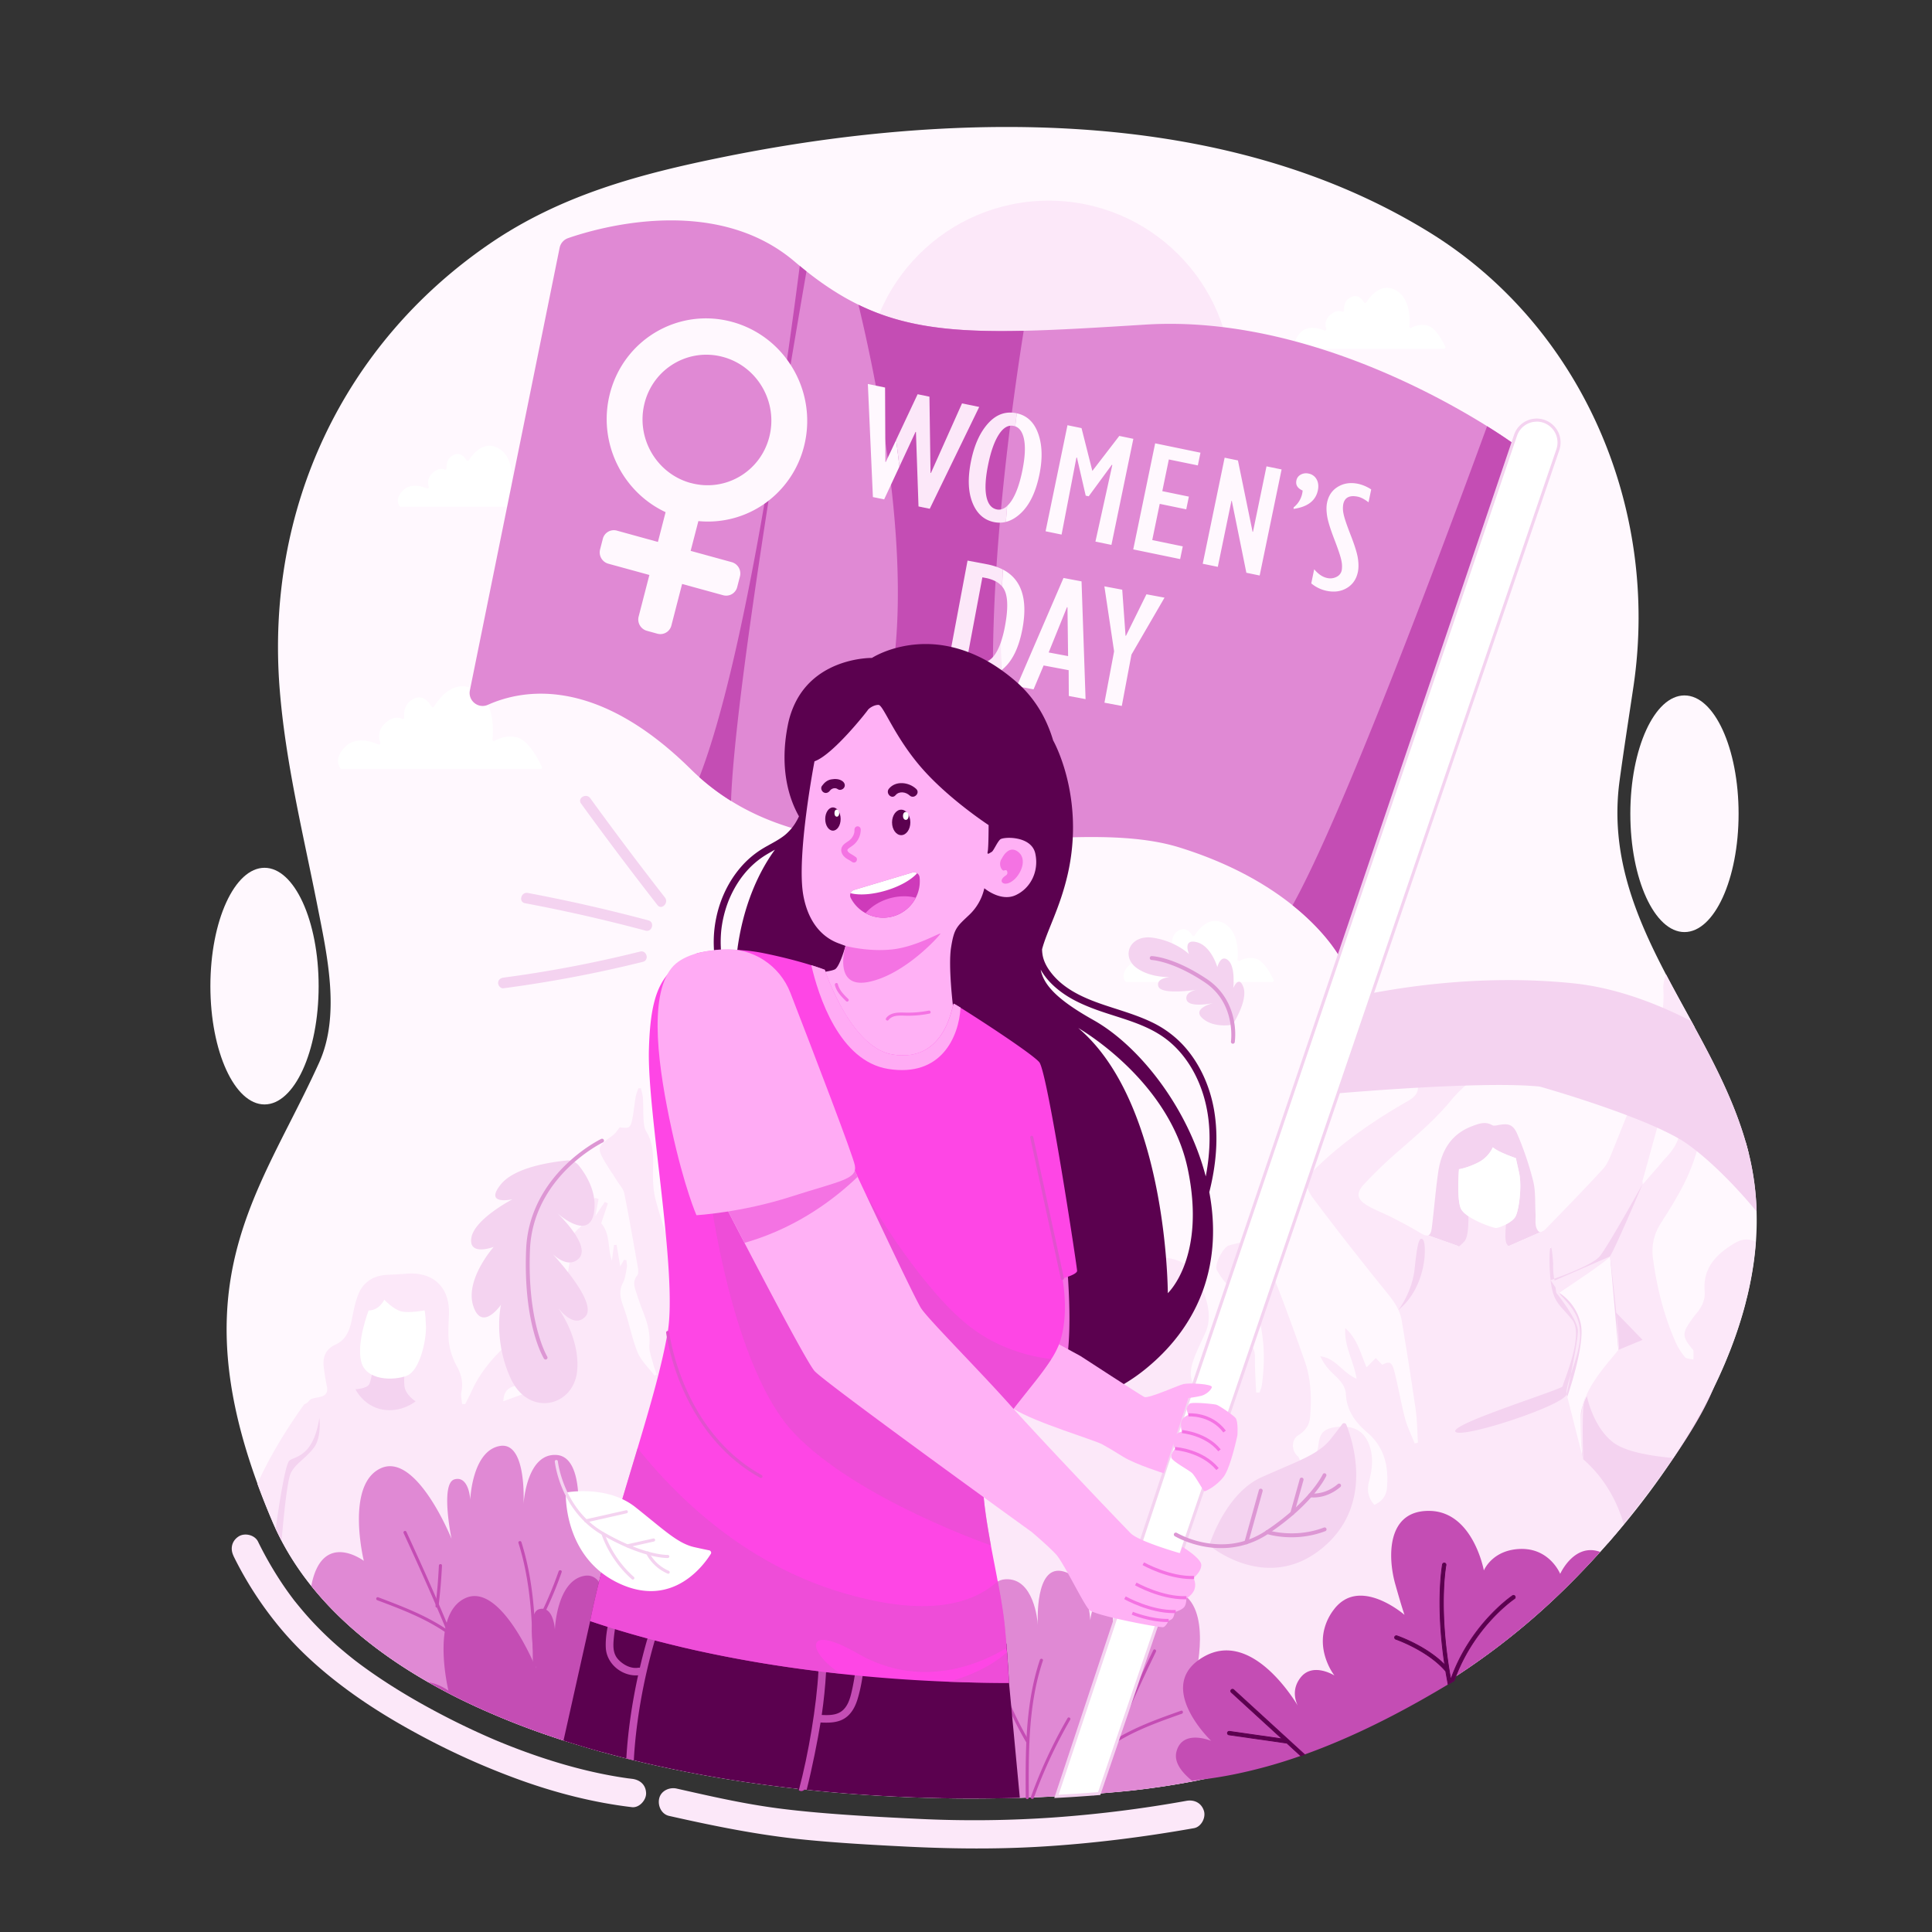 <svg xmlns="http://www.w3.org/2000/svg" viewBox="0 0 2500 2500" id="Internationalwomen'sday"><rect x="0" y="0" width="2500" height="2500" fill="#333333" stroke="none"/><path fill="#fff8fe" d="M2272.15,1607q-1.18,16.29-3.69,32.54c-.38,2.49-.79,5-1.21,7.45-.12.74-.24,1.47-.37,2.19s-.3,1.62-.44,2.43q-1.14,6.33-2.48,12.63c-.19,1-.4,1.89-.6,2.83-.64,3-1.32,5.92-2,8.88-.31,1.35-.64,2.69-1,4s-.67,2.67-1,4-.69,2.68-1,4q-2.1,8.06-4.51,16c-.4,1.32-.8,2.66-1.21,4q-3.09,10.08-6.59,20.09c-.44,1.25-.9,2.51-1.34,3.76-.94,2.64-1.91,5.27-2.89,7.9-.49,1.32-1,2.63-1.49,3.94s-1,2.63-1.52,3.94c-.32.83-.65,1.66-1,2.49-.43,1.11-.88,2.21-1.32,3.31-.8,2-1.61,4-2.43,6-.48,1.18-1,2.36-1.47,3.54q-4.29,10.15-8.93,20.21c-1.12,2.42-2.25,4.85-3.41,7.26-1.82,3.84-3.69,7.68-5.6,11.49-.63,1.27-1.27,2.54-1.92,3.82s-1.28,2.53-1.93,3.8q-3.92,7.59-8,15.11c-1.36,2.51-2.74,5-4.12,7.49-.71,1.25-1.4,2.49-2.1,3.73s-1.41,2.48-2.11,3.73l-2.14,3.71q-2.14,3.71-4.33,7.39c-.73,1.23-1.45,2.45-2.2,3.68s-1.53,2.54-2.28,3.81q-4.41,7.24-8.95,14.39c-.76,1.21-1.53,2.4-2.3,3.6s-1.54,2.41-2.32,3.6-1.46,2.26-2.2,3.38-1.65,2.52-2.48,3.77a999.46,999.46,0,0,1-63.86,85.8c-1.24,1.5-2.48,3-3.73,4.47-.55.66-1.1,1.32-1.67,2-1.3,1.55-2.62,3.11-3.93,4.65s-2.45,2.89-3.69,4.31c-.88,1-1.75,2-2.64,3.06l-1.25,1.44-3.77,4.32q-8.76,9.94-17.57,19.51-2,2.18-4,4.32-4.41,4.74-8.83,9.38-2.37,2.49-4.75,4.94c-1.65,1.72-3.29,3.41-4.94,5.09q-7.4,7.59-14.78,14.86c-153.83,151.7-354,239.92-564.43,262.23-6.09.64-12.24,1.19-18.43,1.73q-10.26.94-20.62,1.78Q1395,2323,1367,2324.48c-31.17,1.62-62.87,2.53-94.88,2.72q-8.13.06-16.3.07-25.78,0-51.82-.77c-1-.05-2.07-.05-3.07-.1-3.23-.05-6.44-.15-9.66-.25l-8.85-.3-4.33-.17c-46.72-1.81-93.65-5.19-140.14-10.27q-8.35-.91-16.7-1.89c-3.21-.36-6.39-.7-9.56-1.14-.92-.11-1.78-.21-2.7-.36-52.3-6.41-103.85-15.07-153.82-26-4.61-1-9.23-2-13.83-3.13-4.86-1.05-9.66-2.19-14.46-3.39q-43-10.23-83.93-22.93-14.68-4.53-29-9.37c-26.75-9-52.65-18.91-77.52-29.69q-25.29-10.8-49.09-22.88c-61.25-31.08-114.68-68.09-157-111.48-33.38-34.17-59.9-72.37-77.92-114.71-46.67-109.49-62-194.67-58.76-267,5.65-127.9,69.15-215.6,119.29-326.36,27.86-61.53,10.36-139.24-2.12-202.43-18.41-93.39-41.4-185.87-48.94-281.16-18.42-232.89,82-445.7,270.82-575.44,93-63.88,195.49-91,303.43-112.88,92.56-18.78,186.38-31.53,280.61-36.53C1432.81,155.17,1660.07,184,1849,300.23c196.06,120.53,299.3,354.63,264.71,588-6.2,41.58-12.63,82.57-18,122.17-12.64,93.86,19.63,173.19,60,250.4,10.57,20.22,21.69,40.29,32.72,60.44q2.25,4.13,4.5,8.27c26,47.7,50.82,96,65.83,147.82q2.43,8.42,4.5,17l.27,1.08a352.32,352.32,0,0,1,9.48,72.39A385.7,385.7,0,0,1,2272.15,1607Z" class="colorf8f8ff svgShape"></path><ellipse cx="342.28" cy="1276.03" fill="#fff8fe" rx="70.04" ry="153.11" class="colorf8f8ff svgShape"></ellipse><ellipse cx="2179.69" cy="1052.99" fill="#fff8fe" rx="70.04" ry="153.11" class="colorf8f8ff svgShape"></ellipse><path fill="#ffffff" d="M508.48 995.07H699.43a1.89 1.89 0 001.72-2.69c-3.93-8.54-17.12-34.71-32.44-38.29a39.37 39.37 0 00-28.62 4.59 1.89 1.89 0 01-2.83-1.83c1.28-12.4 2.76-49.83-23.59-64.52-26.57-14.82-46.3 12.62-52.08 22a1.89 1.89 0 01-3.27-.07c-3.13-5.6-11.07-16.24-23.54-9.76-11.66 6.05-12.34 17.59-11.74 23.85a1.88 1.88 0 01-2.7 1.88c-4.11-2-11.72-3.42-21.64 5.38-10.21 9-8.7 19.45-6.56 25.37a1.9 1.9 0 01-2.55 2.39c-9-4-28.84-10.39-42.2 2.39-15.17 14.51-9 25.54-6.81 28.48a1.9 1.9 0 001.53.78zM567.19 655.66h140A1.89 1.89 0 00708.9 653c-3.26-6.93-12.69-25-23.58-27.52A28.93 28.93 0 00665 628.39a1.88 1.88 0 01-2.78-1.83c.9-9.95 1.33-36.15-17.48-46.64-19-10.59-33.24 8.08-38 15.58a1.89 1.89 0 01-3.23-.07c-2.54-4.24-8.25-11-16.95-6.5-8.13 4.21-9 12-8.72 16.78a1.88 1.88 0 01-2.57 1.89c-3.15-1.31-8.49-1.79-15.32 4.26-7 6.21-6.52 13.28-5.15 17.75a1.89 1.89 0 01-2.52 2.31c-7-2.93-20.75-6.82-30.15 2.17-10.82 10.35-6.9 18.3-5.19 20.77a1.87 1.87 0 001.55.8zM1506.31 1270.56h140a1.9 1.9 0 001.72-2.7c-3.26-6.92-12.69-25-23.58-27.51a28.86 28.86 0 00-20.32 2.94 1.89 1.89 0 01-2.79-1.83c.91-10 1.34-36.16-17.47-46.65-19-10.58-33.24 8.09-38 15.58a1.9 1.9 0 01-3.23-.06c-2.55-4.24-8.25-11-17-6.51-8.12 4.22-9 12-8.71 16.79a1.89 1.89 0 01-2.58 1.89c-3.14-1.31-8.48-1.79-15.31 4.26-7 6.2-6.52 13.28-5.15 17.75a1.9 1.9 0 01-2.53 2.31c-7-2.94-20.75-6.82-30.15 2.17-10.81 10.35-6.89 18.29-5.18 20.77a1.89 1.89 0 001.55.8zM1728.56 451.36h140a1.89 1.89 0 001.71-2.7c-3.26-6.93-12.69-25-23.58-27.51a28.88 28.88 0 00-20.32 2.93 1.88 1.88 0 01-2.78-1.82c.9-9.95 1.33-36.16-17.48-46.65-19-10.59-33.24 8.09-38 15.58a1.89 1.89 0 01-3.23-.07c-2.54-4.23-8.25-11-17-6.5-8.13 4.22-9 12.05-8.72 16.79a1.88 1.88 0 01-2.57 1.89c-3.15-1.32-8.49-1.79-15.32 4.25-7 6.21-6.52 13.28-5.15 17.75a1.88 1.88 0 01-2.52 2.31c-7-2.93-20.75-6.82-30.15 2.17-10.82 10.35-6.9 18.3-5.19 20.77a1.87 1.87 0 001.55.81z" class="colorffffff svgShape"></path><circle cx="1356.98" cy="496.86" r="237.21" fill="#fce8f9" class="colore8e8fc svgShape"></circle><path fill="#f4d3f0" d="M2017.4 1672.8l66.07-47L2094.71 1753s-49.77 48.77-49.21 79.67 3.83 99.1 3.83 99.1l31.4 65.2s103.33-120.32 135.58-198.34-58.78-.55-68.84-20-27.07-174.14-24-195.8 2.13-50.37 2.13-50.37l-135.17 93.39s-29.4 83.06-38.68 111.68-24 55.69-53.37 72.71-51.05 3.6-44.09 36.6-4.64 62.15 48.73 53 124.08-89.59 124.08-89.59 24.69-69.62 18.37-97.46S2017.4 1672.8 2017.4 1672.8zM1950.41 1613.23l1.73-.76h0l42.44-18.62c-1.23.47-2.31.64-2.83.29-2.37-1.69-4.09-5.4-4.49-8.48-.73-5.4 0-11-.34-16.47-.74-13.68.26-27.83-3-40.9a405.32 405.32 0 00-20.32-60.28c-5.77-13.55-11.93-14.82-26.57-11.86-1.92.38-4.42.75-5.93-.12-9.31-5.41-18-1.91-26.69 1.43-27.2 10.41-39.43 32.16-43.36 59.26-3.45 23.79-5.25 47.81-8.26 71.68-.77 6.13-2.19 9.37-4.79 10.2l39 13.8s.16.29.42.8h0c3 5.59 21.4 38.34 39.67 41.76 20 3.71 38.91-4.55 34-18.59A122.57 122.57 0 001950.41 1613.23zm-10.78-25c-.37.11-.71.21-1 .29a6.13 6.13 0 01-.62.15 12.77 12.77 0 01-1.72.3l-.44 0a20.46 20.46 0 01-4.15-.88c-.61-.17-1.23-.38-1.92-.59s-1.62-.51-2.48-.81l-1.23-.43-.07 0-1.28-.48-.25-.09-.37-.13-.26-.1-.93-.33-3-1.2-2.79-1.17c-1.89-.82-3.82-1.7-5.74-2.64l-1.91-.95c-1.22-.63-2.43-1.27-3.62-1.94-.79-.43-1.57-.89-2.34-1.35l-1-.64c-.77-.47-1.53-1-2.27-1.46l-.52-.37c-1.09-.74-2.11-1.51-3.07-2.29-.47-.38-.91-.76-1.34-1.13-.24-.21-.48-.43-.71-.66s-.46-.43-.67-.65-.64-.65-.92-1c-.11-.12-.22-.24-.31-.36l-.53-.64c-.24-.29-.46-.6-.66-.89l0 0-.16-.27a1.77 1.77 0 01-.23-.35c-.13-.2-.25-.41-.36-.62s-.26-.48-.37-.73l-.21-.45c-5.23-13-2.2-50.42-2.2-50.42s10.2-1.38 24.52-8.54a41.62 41.62 0 0019.29-19.83c6.89 6.33 29.75 14.05 29.75 14.05l4.13 18.45c4.13 18.46-.27 49.59-4.69 57.3a12.37 12.37 0 01-1.06 1.57c-.15.19-.29.37-.46.56h0c-.2.24-.41.47-.63.7a23.81 23.81 0 01-2.18 2c-.26.22-.53.45-.82.66l-.24.18c-.39.31-.81.62-1.22.91l-.83.56-.33.23-.45.29-.55.35-.47.3-.36.21c-.65.38-1.29.75-2 1.11l-.46.26h0l-.5.25a57.83 57.83 0 01-6.78 3C1940.88 1587.82 1940.23 1588.05 1939.63 1588.23z" class="colord3d3f4 svgShape"></path><path fill="#fce8f9" d="M1899.63,1560s2.81,37.54-4.41,45.92-14,11-14,11-45.58,36.36,18.9,50.68,85.41-3.67,83.94-20.57-11.75-21.17-11.75-21.17-17.27-8.58-22.41-15.92,1.47-44.08,1.47-44.08Z" class="colore8e8fc svgShape"></path><path fill="#fce8f9" d="M2258.82,1477.37a22.89,22.89,0,0,0,1.38,8.84c1,2.73,2,5.44,3.13,8.11Q2261.26,1485.79,2258.82,1477.37Zm-231.59,326.44s2.44-11,5.32-25.18C2029.17,1789.28,2026.56,1798.42,2027.23,1803.81Zm17.4-76c0-25.13-11.58-36.86-24-50.57a27.32,27.32,0,0,1-3.26-4.41l-.08-.11a50.51,50.51,0,0,1-5.7-15.57v0c-.15-.71-.29-1.44-.41-2.13-2.88,1-4.61,1.6-4.61,1.6l6.29,9.46,1,6.77s27.51,34.32,27.92,48.79c.24,8.63-5,36.2-9.23,57C2037.7,1762.5,2044.63,1742.91,2044.63,1727.78Zm-33-70.68c-.15-.71-.29-1.44-.41-2.13-2.88,1-4.61,1.6-4.61,1.6l6.29,9.46,4.43,6.66.08.11,0,0c2-1.29,60.33-39.39,66-46.93Zm80,42,2.63,48C2095.58,1744.7,2094,1723.26,2091.57,1699.07Zm-43,118a110.3,110.3,0,0,0-2.92,22.49,247.78,247.78,0,0,0,1.08,32.42c.86,9,1.85,15.35,2,16.31,0,0,0,0,0,.06a.28.28,0,0,1,0,.06s-1.66-39.67,0-66.94a40.48,40.48,0,0,1,1.81-9.33,65.87,65.87,0,0,1,2.59-6.9A45.44,45.44,0,0,0,2048.58,1817.09Zm0,0a110.3,110.3,0,0,0-2.92,22.49,247.78,247.78,0,0,0,1.08,32.42c.86,9,1.85,15.35,2,16.31,0,0,0,0,0,.06a.28.28,0,0,1,0,.06s-1.66-39.67,0-66.94a40.48,40.48,0,0,1,1.81-9.33,65.87,65.87,0,0,1,2.59-6.9A45.44,45.44,0,0,0,2048.58,1817.09Zm-21.35-13.28s2.44-11,5.32-25.18C2029.17,1789.28,2026.56,1798.42,2027.23,1803.81Zm56.24-178-71.85,31.26c-.15-.71-.29-1.44-.41-2.13-2.88,1-4.61,1.6-4.61,1.6l6.29,9.46,1,6.77s27.51,34.32,27.92,48.79c.24,8.63-5,36.2-9.23,57,5.15-16.13,12.08-35.72,12.08-50.85,0-25.13-11.58-36.86-24-50.57a27.32,27.32,0,0,1-3.26-4.41l0,0C2019.43,1671.48,2077.78,1633.38,2083.47,1625.84Zm8.1,73.23,2.63,48C2095.58,1744.7,2094,1723.26,2091.57,1699.07Zm0,0,2.63,48C2095.58,1744.7,2094,1723.26,2091.57,1699.07Zm-8.1-73.23-71.85,31.26c-.15-.71-.29-1.44-.41-2.13-2.88,1-4.61,1.6-4.61,1.6l6.29,9.46,1,6.77s27.51,34.32,27.92,48.79c.24,8.63-5,36.2-9.23,57,5.15-16.13,12.08-35.72,12.08-50.85,0-25.13-11.58-36.86-24-50.57a27.32,27.32,0,0,1-3.26-4.41l0,0C2019.43,1671.48,2077.78,1633.38,2083.47,1625.84Zm-56.24,178s2.44-11,5.32-25.18C2029.17,1789.28,2026.56,1798.42,2027.23,1803.81Zm0,0s2.44-11,5.32-25.18C2029.17,1789.28,2026.56,1798.42,2027.23,1803.81Zm56.24-178-71.85,31.26c-.15-.71-.29-1.44-.41-2.13-2.88,1-4.61,1.6-4.61,1.6l6.29,9.46,1,6.77s27.51,34.32,27.92,48.79c.24,8.63-5,36.2-9.23,57,5.15-16.13,12.08-35.72,12.08-50.85,0-25.13-11.58-36.86-24-50.57a27.32,27.32,0,0,1-3.26-4.41l0,0C2019.43,1671.48,2077.78,1633.38,2083.47,1625.84Zm8.1,73.23,2.63,48C2095.58,1744.7,2094,1723.26,2091.57,1699.07Zm-64.34,104.74s2.44-11,5.32-25.18C2029.17,1789.28,2026.56,1798.42,2027.23,1803.81Zm56.24-178-71.85,31.26c-.15-.71-.29-1.44-.41-2.13-2.88,1-4.61,1.6-4.61,1.6l6.29,9.46,1,6.77s27.51,34.32,27.92,48.79c.24,8.63-5,36.2-9.23,57,5.15-16.13,12.08-35.72,12.08-50.85,0-25.13-11.58-36.86-24-50.57a27.32,27.32,0,0,1-3.26-4.41l0,0C2019.43,1671.48,2077.78,1633.38,2083.47,1625.84Zm8.1,73.23,2.63,48C2095.58,1744.7,2094,1723.26,2091.57,1699.07Zm-64.34,104.74s2.44-11,5.32-25.18C2029.17,1789.28,2026.56,1798.42,2027.23,1803.81Zm56.24-178-71.85,31.26c-.15-.71-.29-1.44-.41-2.13-2.88,1-4.61,1.6-4.61,1.6l6.29,9.46,1,6.77s27.51,34.32,27.92,48.79c.24,8.63-5,36.2-9.23,57,5.15-16.13,12.08-35.72,12.08-50.85,0-25.13-11.58-36.86-24-50.57a27.32,27.32,0,0,1-3.26-4.41l0,0C2019.43,1671.48,2077.78,1633.38,2083.47,1625.84Zm8.1,73.23,2.63,48C2095.58,1744.7,2094,1723.26,2091.57,1699.07Zm152.87-90.29c-23.15,13.9-41.09,31.45-38.66,61.65.91,11.31-3.49,20.77-10.69,29.21a133.37,133.37,0,0,0-8.05,10.73c-10.12,14.72-9.89,19.62,1.33,33.52,1.08,1.34,2.72,2.72,2.87,4.21a97.57,97.57,0,0,1-.08,11.21c-3.67-1-8.75-.71-10.77-3.08a79.81,79.81,0,0,1-12-19c-15.33-34.46-24.32-70.66-29.42-108-2.36-17.3,1.08-32.43,10.47-47,10.58-16.47,21-33.2,29.78-50.66a245.19,245.19,0,0,0,16.4-41.91c.2-.7.4-1.38.59-2.06,4-14.07,6.26-28.32,19.91-36.93,1.37-.87,2.89-2.47,3.16-3.94.49-2.79,1.26-6.84-.17-8.3s-5.75-1.54-8.34-.72c-2.8.88-5.06,3.47-6.17,4.27,2.69-13.16,5.5-26.92,8.54-41.84-3.2.55-4.71.4-5.66,1-18.59,12.63-34.95,27.7-33.37,52.13a51.06,51.06,0,0,1-2.4,19.71c-3.26,9.94-9.53,18.31-17.3,26.4-2.85,3-5.32,6.31-8,9.43-6.54,7.51-13.1,15-20.71,23.7-.26-3.06-.51-3.78-.35-4.39q9.54-34.44,19-68.89,13.44-48.54,26.92-97.08c.71-2.56,1.77-5.43,3.61-7.2a86.37,86.37,0,0,0,18.16-25.36c-1.5-2.77-3-5.51-4.5-8.27-11-20.16-22.15-40.22-32.72-60.44-2.46,6.55-3.92,12.91-3.52,19.14a141.78,141.78,0,0,1-.55,24c-2.76,26.32-12.06,51.13-21.62,75.84q-12.27,31.74-24.91,63.3-9.19,23-18.52,46c-3.32,8.18-6.63,17.13-12.42,23.44-24.36,26.59-49.61,52.35-74.73,78.23a14.92,14.92,0,0,1-4.9,3.09h0l-42.44,18.62h0l-1.73.76a122.57,122.57,0,0,1,10.7,23.15c4.9,14-14,22.3-34,18.59-18.27-3.42-36.66-36.17-39.67-41.76h0c-.26-.51-.42-.8-.42-.8l-39-13.8c-2.44.79-5.93-.55-10.93-3.58-11.68-7.08-23.83-13.46-36-19.7-10.38-5.33-21.51-9.33-31.53-15.22-14-8.29-15.48-16.06-4.3-28.08a569.07,569.07,0,0,1,42.26-40.8c24.86-21.71,50.12-42.85,71.08-68.69a166.72,166.72,0,0,1,17.55-17.82c3.5-3.17,7-6.32,10.46-9.54,2.72-2.58,6.38-4.22,8.93-6.94,1.64-1.74,2-4.66,3-7-2.76-.64-5.88-2.44-8.19-1.71-4.5,1.43-8.52,4.33-12.78,6.53-3,1.58-6.16,3-11.54,5.61,2.67-13.11,5.15-23.41,6.8-33.86,1.54-9.8,6.22-20,.57-29.46l-3.84-.56q-5.23,16.23-10.49,32.45c-7.52-15.27-.88-32-9.06-46.5-9.79,14.67-1.6,31.91-9.12,47q-1.23-20.22-2.47-40.41c-13.18,12.69-4.63,28.55-8.91,44.62-2.39-11.39-4.26-20.3-6.14-29.22l-3.75.11c-.8,2.27-2.49,4.64-2.28,6.81,1.9,19.87,2.47,39.64-3.09,59.1a2.24,2.24,0,0,0,0,1,22.81,22.81,0,0,1,.47,4.76c-.16,8-5.52,12.91-13.08,17.22-41.6,23.8-81.06,50.62-115.86,83.87a79.22,79.22,0,0,0-10,11c-3.21,4.55-4.74,8.76-4.52,13.25.27,5.59,3.26,11.64,9.08,19.4,30.52,40.67,62,80.68,94,120.22,5.9,7.3,11.41,14.6,15.13,22.72h0a51.6,51.6,0,0,1,4.11,13.07q9.84,57.87,18.19,116c2,14,2,28.25,2.92,42.39l-4.23,1.12c-4.27-10.88-9.62-21.48-12.57-32.7-5.39-20.57-8.71-41.7-14.2-62.26-2.86-10.78-6.58-11.4-15.25-6.79l-8.34-8.72-11.91,12c-7.66-17.76-12-37.24-27.53-50.7-1.79,23,10.93,42.52,14.67,65.4-18.2-7.37-26.93-26.85-47-28.93a72.19,72.19,0,0,0,15.1,21.08c8.24,8,17.39,15.68,18,27.86,1.13,21.41,12.28,36.49,27.77,49.67,22.26,19,27.8,44.15,25.4,71.82-.9,10.23-6.7,17.47-16.28,21.74-8.69-9.55-9.81-19.82-6.72-31.24,4.58-16.94,5.94-34-1.7-50.47-7.16-15.47-21.06-21.6-41.67-18.88-14.2,1.87-20.33,7.13-22.07,21.36-1.09,8.91-3.17,16.51-10,22.84-2.1,2-3.57,6.73-2.73,9.35,5.33,16.53-2.79,26-18.22,34.3-.58-6.1-3.57-14.07-1.18-16.33,8.38-7.89,6.29-17.79,7.84-26.94.36-2.13-1.12-5.38-2.83-6.93-8.33-7.55-8.29-21.44,1.08-27.28,8.88-5.53,14.09-12.85,15-23.23,2.08-24.56,1.3-49.08-6.89-72.42-12.41-35.4-25.16-70.7-38.91-105.59q-3-7.62-6.06-15.21c-4.69-11.62-14.65-21.19-22.62-31.37-1.36-1.73-5-2.77-7.35-2.44-2.15.31-4.3.63-6.45,1a119.91,119.91,0,0,0-16.67,3.81c-7.68,2.44-17.86,22.68-16.23,30.5a3.15,3.15,0,0,0,.27,1c4.07,7.1,8.55,13.86,14.08,19.37a43.92,43.92,0,0,0,21.75,12.33c6.77,1.55,10,4.42,12.3,10.42a193.4,193.4,0,0,1,8,26.35c6,26.62,6.22,53.77,2.3,81.33-.46,3.14-2,6.13-3,9.2l-4.32-.24c-.59-15.1-1.79-30.2-1.51-45.28.12-5.76-1-10.83-3.94-14.45a14.31,14.31,0,0,0-5.87-4.31c-7.6-3.08-9.81-8.76-12.53-15-2.32-5.29-5-10.43-7.45-15.63l-3.47,1.19,4.47,27.78-2.75,1.24q-10.46-11.65-20.92-23.28l-.77.56c-.73.5-1.46,1-2.19,1.55l1,1.8,16.12,27.74c-7.49,9.92-8,16,2.1,24.85,11.56,10.08,12.76,21.49,10.22,35.09-1,5.16-2.75,7.45-8.07,8.49a90.75,90.75,0,0,1-34.18,0,20,20,0,0,0-2-7.76,21,21,0,0,0-2.43-3.84,54.81,54.81,0,0,1-6.88-10.63c-.26-.54-.5-1.08-.73-1.61-7.55-17.85,1.6-34.2,15.92-65.31,8.34-18.13,3.91-38.52-3-54.88a143.77,143.77,0,0,0-9.26-18c-1.83-5.59-5.06-11.81-8.92-13.07-1.74-1.26-3.49-2.4-5.24-3.44a54.21,54.21,0,0,0-24.32-7.86,52.67,52.67,0,0,0-16.09,1.44l-2.52-.35c-5.36-.73-11.72,2.57-17,5.3-4.28,2.22-7.85,6.08-11.28,9.65-2.36,2.44-5.09,4.86-7.35,7.44-20.16,18.24-36.13,42.92-44.86,58.66a115.64,115.64,0,0,0-12.69,37.79c-4.64-13.31-9.46-26.58-13.26-40.11a199.79,199.79,0,0,1-6.28-30v-.07c-.46-3.53-.77-7.09-1-10.69-.23-4.28-.26-8.62-.06-13,.07-1.65.17-3.3.31-5,.74-9.06-2.14-15.73-7.55-19.72-4.75-3.51-11.44-4.93-19.34-4.07a88.64,88.64,0,0,0-16.92,3.52c-16,5.05-17.13,8.65-16,25.54.8,12.22,7.7,18.65,16.63,24.16,8.63,5.32,15.59,12.2,16.9,22.26,1.28,9.77,1.83,19.63,2.39,29.73.26,4.87.52,9.79.86,14.78-12.67-2.23-20.24-8.53-26.2-17.47-3-4.51-6.16-8.95-9.29-13.4-5.79-8.19-11.56-16.38-16.55-25-3.22-5.59-4.4-13.53-3.59-20,.92-7.26,2.5-14.45,4-21.64,1.92-8.86,3.81-17.7,4.37-26.63,1.6-26.1,7.9-50.85,16.21-75.33,2.56-7.51,7.33-12.13,15.23-13.7,3.15-.63,6.63-1,9.73-1.9a15.3,15.3,0,0,0,5-2.34,224.63,224.63,0,0,0,20.33-16.54,90.88,90.88,0,0,0,8.4-9.07c2.42-3-3.4-12.6-5.36-19.2a25.3,25.3,0,0,1-.87-5c-.63-7.56-4-12.61-10.42-14.7a21.45,21.45,0,0,0-4.2-.9c-8.65-1-17.9-.12-25.88-2.93-12.54-4.38-18.11,2.38-23,11.2-3.32,6-5.77,12.45-8.37,18.82-8.84,21.55-17.24,43.3-26.41,64.72-19.66,45.88-43.66,90.51-45.84,141.49a175.5,175.5,0,0,0,.17,18.18,10.59,10.59,0,0,1-3,.25,70.1,70.1,0,0,0-20.32-2c-11.66.79-22.15,5.62-30.8,16.8a4.48,4.48,0,0,1-2.51,1.63,15,15,0,0,0-6.74,2.59c-4.82,3.48-6,9.67-6.48,15.75-.85,9.9-.33,19.91-.39,29.87,0,3.34,0,6.69,0,10l-2.61,0a59.59,59.59,0,0,1-1.61-6.45c-2.94-21.73-6.71-43.33-6.3-65.24a147.63,147.63,0,0,1,2-22c1-6.06-1.62-15.26-6-19.11-6.75-5.91-8.68-11.69-7.78-19.72.78-6.82,1.76-13.66,1.73-20.51,0-3.52-2-7.06-3.15-10.58l-3.76.11q-3.93,15.84-7.9,31.69a46.91,46.91,0,0,1-4.75-16.16c-.85-8.24-4.52-12.4-13.11-11,11-5.09,21.62-11.71,33.19-14.67a26.41,26.41,0,0,0,10.18-4.71c3-2.49,4.56-5.86,3-10.31-.25-.71-.51-1.43-.79-2.15a100.62,100.62,0,0,0-14.9-25.9,12,12,0,0,0-3.74-2.92,20.67,20.67,0,0,0-3.9-1.58,16,16,0,0,0-8.12-.57c-8.62,2.28-17,6.82-24.36,12.07-14.91,10.72-21.67,27.29-27.26,43.74-.25.71-.48,1.43-.72,2.14-6.6,19.61-11.11,39.93-16.32,60-12.8-17-5.56-24.22-7-53.4-1-20.83-22.74-32.5-37-38-.61-.59-1.22-1.13-1.86-1.65a24,24,0,0,0-20.35-5.1c-10.8,2-21.68,3.74-32.36,6.2q-2.54.59-5.05,1.23A53.37,53.37,0,0,0,928.64,1605a42.07,42.07,0,0,0-13.5,21.9,35.94,35.94,0,0,0-.35,16.3,21.42,21.42,0,0,0,1.07,3.34c1.49,6.17,3.51,22.13-1.07,57.18a84.86,84.86,0,0,0,.47,26.54c-1.85-.77-3.69-1.55-5.52-2.37-3-1.29-7.17-3.28-7.79-5.74-4.2-16.54-7.6-33.29-11.25-50-1.77-8.1-2.45-16.68-5.6-24.19-4.46-10.7-12-20.17-16-31q-3.95-10.65-7.61-21.41c-4.86-14.31-9.33-28.77-13.18-43.36-3-11.35-3.53-23.64-3.33-35.48.32-18.34,1.41-36.37-8.94-53-2.55-4.09-2.88-9.89-3.23-15-.66-9.26-.3-18.58-.87-27.84-.27-4.28-1.7-8.48-2.59-12.72l-3.36.09c-1.18,3.71-2.82,7.34-3.47,11.14-1.52,8.8-2.26,17.75-3.88,26.52-2.55,13.67-4.16,14.66-16.7,12.8-2.36,3-4.28,6.12-6.83,8.57-2.85,2.72-6.28,4.81-9.41,7.24-11,8.5-12.23,12.21-5.64,24.2,5.62,10.22,12.44,19.77,18.63,29.67,3.26,5.2,8,10.2,9.12,15.86,6.35,31.66,11.91,63.47,17.48,95.26.63,3.58,1.08,8.6-.83,11-6.42,8-3.24,15.57-.72,23.34,2.32,7.19,4.8,14.35,7.55,21.39,5.67,14.44,10.48,28.72,9,44.94-.76,8.12,3,16.72,5,25,1.11,4.54,3,8.89,4.49,13.31l-2.69,1.65c-7.51-10-17.39-19-22-30.14-7.65-18.56-11-38.81-17.9-57.74-4-11.09-7.11-20.81-1.18-32.19,3.08-5.93,3.85-13.16,5.1-19.91.55-3-.29-6.21-.49-9.33l-3.06-.77-5,8.63c-1.45-8.66-3.08-18.29-4.7-27.91l-3.38.33c-.91,6.75-1.8,13.5-2.71,20.25-5.83-16-1.53-34-13.82-48.47,2.62-7.81,5.63-16.79,8.64-25.75l-4-1.85-12.31,18.5c1.52-7.89,2.9-15.08,4.28-22.27l-4.8-1.56c-3.07,6.81-5.9,13.75-9.25,20.43s-5.77,14.58-11.1,18.82c-5.76,4.59-8.55,8.89-9.25,15.89-1.41,14-2.56,28.16-5.49,41.88-10.1,47.39-20.88,94.63-31.56,141.9-.53,2.41-1.86,5.84-3.7,6.56-15.51,6.07-31.24,11.63-48.09,17.78.44-11.18,4.53-16.57,13.84-19.48,10-3.13,19.69-7.71,29.13-12.39,4.73-2.35,11.11-28.14,9.05-32.94-1.94-4.53-2.53-11-5.93-13.24-7.82-5.09-16.81-10.5-26.66-4.15-7.48,4.81-15.43,9.32-21.69,15.47-16,15.73-29.76,33.33-39,54.1-2.48,5.55-5.41,10.9-8.13,16.35-1.31-.07-2.63-.12-4-.18-.39-5.15-2-10.55-1-15.38,2.68-12.21.05-22.62-5.84-33.52a88.87,88.87,0,0,1-10.07-29.8c-1.64-12.47-.46-25.36-.08-38.06,1-34.27-20.34-54.57-54.67-51.83-8.18.65-16.39,1.09-24.6,1.42-17.85.71-31.35,8.78-38,25.32-4.29,10.72-6.33,22.41-8.67,33.81-2.74,13.4-7.65,25.18-20.9,31.22-12.09,5.51-16.46,15.18-15.31,27.6a262.46,262.46,0,0,0,4.22,26.46c1.64,8.28-1.88,12.21-9.65,13.85-4.58,1-10.6,1.39-13.16,4.43a15.42,15.42,0,0,1-6.53,5h0c-.75,1-36.8,49.53-60.61,102.76q8.54,23.34,19.16,48.3c1.4,3.3,2.87,6.58,4.38,9.84q3.6,7.79,7.6,15.36l0,.09a366.91,366.91,0,0,0,38.39,58.36h0a412.5,412.5,0,0,0,27.51,31c42.37,43.39,95.8,80.4,157.05,111.48q12.38,6.28,25.14,12.2,11.81,5.5,23.95,10.68,26.43,11.46,54.3,21.56,11.5,4.18,23.23,8.13,7.6,2.58,15.29,5c1.24.4,2.49.81,3.74,1.2,3.32,1.07,6.66,2.1,10,3.14q17.75,5.49,35.86,10.52l.22.07.1,0h0q23.58,6.56,47.75,12.31c4.8,1.2,9.6,2.34,14.46,3.39,4.6,1.09,9.22,2.13,13.83,3.13,50,10.94,101.52,19.6,153.82,26,.92.15,1.79.24,2.71.36,3.17.44,6.34.78,9.55,1.14q5.48.64,11,1.25l5.74.64,2.9.31c45.54,4.91,91.49,8.19,137.24,10,1.44.07,2.88.12,4.34.18l8.84.29c3.22.1,6.43.2,9.66.25,1,0,2.06,0,3.07.1,4.7.12,9.41.25,14.11.35q18.91.41,37.71.41,8.17,0,16.3-.06,23.88-.15,47.49-.83c3.22-.08,6.44-.18,9.64-.29,2.19-.06,4.38-.14,6.57-.22q15.66-.59,31.17-1.38,5.25-.27,10.48-.57c.74,0,1.48-.08,2.22-.12l11.35-.7c4-.25,8-.53,11.92-.81s7.93-.57,11.88-.88l3.76-.29,3.73-.29q10.37-.86,20.62-1.79c6.19-.53,12.34-1.09,18.44-1.74q45.45-4.82,90.14-13.72l4.83-1a973.25,973.25,0,0,0,123.26-33.73q2.46-.84,4.91-1.71a934.82,934.82,0,0,0,188.63-91.08q5.29-3.32,10.52-6.74a904.46,904.46,0,0,0,142.15-114.26q7.37-7.28,14.77-14.85c1.66-1.69,3.29-3.39,4.95-5.1s3.16-3.28,4.74-4.94q4.41-4.64,8.83-9.38c1.33-1.44,2.68-2.87,4-4.32,2.52-2.74,5.05-5.51,7.55-8.29q5-5.55,10-11.22c.1-.11.2-.24.29-.35,1.16-1.31,2.33-2.63,3.49-4l1.24-1.44c.89-1,1.77-2,2.63-3.06,1.25-1.42,2.48-2.87,3.7-4.31s2.63-3.1,3.94-4.66c.55-.65,1.11-1.31,1.65-2,1.26-1.48,2.5-3,3.74-4.47l-.16-.55c-8-27.17-23.35-58.26-52.49-83.76,0,0-1.66-39.67,0-66.94a40.48,40.48,0,0,1,1.81-9.33,65.87,65.87,0,0,1,2.59-6.9,45.44,45.44,0,0,0-4.58,11.83,110.3,110.3,0,0,0-2.92,22.49,247.78,247.78,0,0,0,1.08,32.42c.86,9,1.85,15.35,2,16.31l-1.61-6.29-19-74.69-.9-3.52c1.69,13.55-136.32,59-143.76,49.06s138.84-54.86,138.84-58.82,28.09-65.94,12.4-85.77-24.8-21.59-28.11-51.71c-1.91-17.38-1.57-37-.32-41.65.27-1.05.6-1.34,1-.67.8,1.52,1.75,7.87,2.68,21.3a93.55,93.55,0,0,0,1.3,19.42c13.11-4.65,50.22-18.46,59-29.13,10.57-12.8,54-90.9,55.36-93.32-1.1,2.6-36.44,85.79-42.13,93.32a.94.94,0,0,0,0,.12c.28,2.33,4.86,40.2,8.09,73l34.06,35.11-31.43,13s0,0,0,0c-2.76,4.77-30.11,33.08-41,58.13,0,0,.07.38.22,1.11,1.45,6.75,10.15,42.69,35,61,16.78,12.33,51.93,17.46,76.86,19.59.83-1.26,1.65-2.51,2.49-3.77s1.46-2.25,2.2-3.38,1.53-2.39,2.31-3.6,1.54-2.39,2.3-3.6q4.53-7.15,8.95-14.39c.75-1.27,1.53-2.54,2.28-3.81s1.47-2.46,2.2-3.69c1.46-2.45,2.89-4.91,4.34-7.38.7-1.23,1.42-2.47,2.13-3.72l2.12-3.72c.69-1.23,1.38-2.48,2.09-3.73q2.07-3.74,4.12-7.49,4.07-7.53,8-15.12c.64-1.26,1.29-2.53,1.92-3.79s1.29-2.55,1.92-3.82,1.3-2.61,1.93-3.91q1.86-3.76,3.68-7.58c1.15-2.41,2.28-4.84,3.4-7.26q4.64-10,8.93-20.21c.49-1.18,1-2.36,1.47-3.55.82-2,1.63-4,2.44-5.94.43-1.1.87-2.2,1.31-3.32l1-2.49c.51-1.3,1-2.63,1.52-3.94s1-2.62,1.49-3.94c1-2.63,2-5.27,2.9-7.89.43-1.26.88-2.52,1.33-3.77q3.49-10,6.59-20.1c.41-1.32.81-2.65,1.21-4,1.6-5.34,3.09-10.68,4.51-16l1-4c.33-1.35.66-2.69,1-4s.65-2.68,1-4c.7-3,1.38-5.92,2-8.87.2-.94.41-1.88.6-2.83q1.34-6.32,2.49-12.64c.14-.81.29-1.62.42-2.43s.26-1.45.38-2.19c.42-2.48.83-5,1.21-7.45,1.65-10.83,2.91-21.68,3.69-32.55C2263.4,1602.76,2254.69,1602.62,2244.44,1608.78Zm-434.66,448.83c-.23-.64-.44-1.29-.64-1.92.2.63.42,1.28.65,1.92Zm281.79-358.54,2.63,48C2095.58,1744.7,2094,1723.26,2091.57,1699.07Zm-77.71-26.27s27.51,34.32,27.92,48.79c.24,8.63-5,36.2-9.23,57,5.15-16.13,12.08-35.72,12.08-50.85,0-25.13-11.58-36.86-24-50.57a27.32,27.32,0,0,1-3.26-4.41l0,0c2-1.29,60.33-39.39,66-46.93l-71.85,31.26c-.15-.71-.29-1.44-.41-2.13-2.88,1-4.61,1.6-4.61,1.6l6.29,9.46Zm13.37,131s2.44-11,5.32-25.18C2029.17,1789.28,2026.56,1798.42,2027.23,1803.81Zm64.34-104.74,2.63,48C2095.58,1744.7,2094,1723.26,2091.57,1699.07Zm-8.1-73.23-71.85,31.26c-.15-.71-.29-1.44-.41-2.13-2.88,1-4.61,1.6-4.61,1.6l6.29,9.46,1,6.77s27.51,34.32,27.92,48.79c.24,8.63-5,36.2-9.23,57,5.15-16.13,12.08-35.72,12.08-50.85,0-25.13-11.58-36.86-24-50.57a27.32,27.32,0,0,1-3.26-4.41l0,0C2019.43,1671.48,2077.78,1633.38,2083.47,1625.84Zm-56.24,178s2.44-11,5.32-25.18C2029.17,1789.28,2026.56,1798.42,2027.23,1803.81Zm64.34-104.74,2.63,48C2095.58,1744.7,2094,1723.26,2091.57,1699.07Zm-8.1-73.23-71.85,31.26c-.15-.71-.29-1.44-.41-2.13-2.88,1-4.61,1.6-4.61,1.6l6.29,9.46,1,6.77s27.51,34.32,27.92,48.79c.24,8.63-5,36.2-9.23,57,5.15-16.13,12.08-35.72,12.08-50.85,0-25.13-11.58-36.86-24-50.57a27.32,27.32,0,0,1-3.26-4.41l0,0C2019.43,1671.48,2077.78,1633.38,2083.47,1625.84Zm-56.24,178s2.44-11,5.32-25.18C2029.17,1789.28,2026.56,1798.42,2027.23,1803.81Z" class="colore8e8fc svgShape"></path><path fill="#f4d3f0" d="M2273.08 1567.79c-8.92-10.93-41.13-49.23-77.51-78.23q-5.71-4.55-11.54-8.76a142.9 142.9 0 00-12.36-7.86c-8-4.57-17.25-9.18-27.36-13.75-12.19-5.5-25.55-10.92-39.14-16.07-54.59-20.72-112.72-37.1-112.72-37.1-24.06-2.45-59.13-2.47-96.3-1.3-20.34.62-41.31 1.61-61.46 2.75-64.34 3.61-120.26 8.75-120.26 8.75v-117s149.54-44.54 321.35-26.83c39.82 4.11 79.09 15.92 115.93 31.64 12.57 5.36 24.86 11.17 36.79 17.29q2.25 4.13 4.5 8.27c26 47.7 50.82 96 65.83 147.82q2.43 8.42 4.5 17l.27 1.08A352.32 352.32 0 012273.08 1567.79zM1809.46 1695.17s17.81-22.43 21.12-53.84 5.78-42.15 10.74-37.19S1847 1664.72 1809.46 1695.17z" class="colord3d3f4 svgShape"></path><path fill="#ffffff" d="M1965.56,1517.09c4.13,18.46-.27,49.59-4.68,57.3s-20.66,14.6-25.07,14.6-40.5-12.67-45.73-25.62-2.2-50.41-2.2-50.41,10.19-1.37,24.51-8.54a41.58,41.58,0,0,0,19.29-19.83c6.88,6.33,29.75,14.05,29.75,14.05Z" class="colorffffff svgShape"></path><path fill="#f4d3f0" d="M486.08,1748.75s-4.84,36.27-8.23,42.34-17.9,6.57-17.9,6.57,10.16,21.74,34.84,26.29,43.06-10.62,43.06-10.62-13-7.86-14.51-19.72,2.42-39.94,2.42-39.94Z" class="colord3d3f4 svgShape"></path><path fill="#ffffff" d="M477,1695.71s-15.8,40.78-9.67,66,42.26,24.94,59,18.54,25.49-45.43,24.84-64.34-1.88-20.25-1.88-20.25-19.41,3.7-29.73,1.34-22.26-15.16-22.26-15.16S490.59,1696,477,1695.71Z" class="colorffffff svgShape"></path><path fill="#f4d3f0" d="M413.26 1834.71s3.31 25.24-7.44 39.07-24 20.47-29.75 32.85-11.68 87.09-11.68 87.09l-7.64-15.44s11.06-82.41 17.67-88.2S405.37 1886 413.26 1834.71zM751.91 1039.83q48.27 66.48 98.79 131.28c5.44 7 15.11-2.82 9.73-9.72Q811 1098 763.79 1032.89c-5.15-7.1-17.09-.24-11.88 6.94zM679.34 1168.75q78.66 14.79 156 35.49c8.56 2.29 12.21-11 3.65-13.27q-77.32-20.68-156-35.49c-8.65-1.63-12.36 11.63-3.65 13.27zM651.47 1278.81a1631.29 1631.29 0 00180.47-34.21c8.59-2.14 4.95-15.41-3.66-13.27a1596.44 1596.44 0 01-176.81 33.72c-3.72.49-6.84 2.81-6.88 6.88 0 3.34 3.19 7.37 6.88 6.88z" class="colord3d3f4 svgShape"></path><path fill="#e089d4" d="M833.05,2051.22c-8,89.29-53.28,214.34-53.88,216h0l-.1,0-.22-.07L733,2253.42q-9.59-3-19-6.23-11.73-3.95-23.23-8.13-27.87-10.12-54.3-21.56-12.15-5.19-23.95-10.68-12.78-5.91-25.14-12.2-16.89-8.58-33-17.75c-47.56-27.16-89.51-58.32-124.09-93.73a412.5,412.5,0,0,1-27.51-31h0c14-72.42,67.17-33.06,68-32.41-.3-1.29-23.92-98.94,22.05-119.84s90.81,89.69,91.45,91.27c-.28-1.35-14.69-71.81,3.86-76.89,18.75-5.12,20.39,26.26,20.39,26.26s2.2-62.77,38-69.39c33.61-6.21,31.33,66.22,30.91,75.13.58-7.88,5.93-65.62,42.38-63.57,38.73,2.18,27.22,90.63,27,92.34.55-1.11,26.89-53.76,73.52-2.52C833.57,1986.94,836.16,2016.35,833.05,2051.22Z" class="colorb889e0 svgShape"></path><path fill="#c44db4" d="M833.05,2051.22c-8,89.29-53.28,214.34-53.88,216h0l-.1,0-.22-.07L733,2253.42q-9.59-3-19-6.23-11.73-3.95-23.23-8.13-27.87-10.12-54.3-21.56-12.15-5.19-23.95-10.68-12.78-5.91-25.14-12.2-16.89-8.58-33-17.75c13.81,1.92,25.51,10.58,25.92,10.88-.3-1.29-23.93-98.94,22-119.84s90.82,89.69,91.45,91.26c-.27-1.35-14.68-71.8,3.87-76.87,18.74-5.13,20.39,26.24,20.39,26.24s2.2-62.77,38-69.38c33.61-6.2,31.32,66.21,30.91,75.14.58-7.89,5.93-65.63,42.37-63.58A23,23,0,0,1,833.05,2051.22Z" class="color7e4dc4 svgShape"></path><path fill="#c44db4" d="M522.36,1984c13,28.31,25.91,56.66,38.32,85.24s24.21,57.17,35.16,86.21q9.23,24.47,17.52,49.28c.81,2.43,4.67,1.39,3.86-1.06-9.9-29.7-20.92-59-32.7-88-11.68-28.79-24.09-57.28-36.83-85.63Q536.88,2006,525.81,1982a2,2,0,0,0-2.74-.72,2,2,0,0,0-.71,2.74Z" class="color7e4dc4 svgShape"></path><path fill="#c44db4" d="M488.29 2070.71c23.53 8.87 47.16 17.79 69.25 29.93q9.36 5.15 18.24 11.08c2.14 1.44 4.14-2 2-3.45-21.2-14.27-44.72-24.53-68.44-33.78-6.65-2.6-13.33-5.12-20-7.64a2 2 0 00-1.06 3.86zM567.92 2025.89q-1.24 26.23-4.41 52.33a2 2 0 002 2 2 2 0 002-2q3.16-26.07 4.41-52.33c.12-2.57-3.88-2.57-4 0zM670.88 1996.57c9.36 29.69 14.11 60.59 16.41 91.57 2.36 31.78 2.37 63.71 2.09 95.56-.16 17-.52 34.06-.85 51.09 0 2.58 4 2.58 4 0 .6-31.28 1.2-62.56.82-93.85-.38-31.44-1.84-63-6.74-94a353.36 353.36 0 00-11.88-51.38c-.77-2.45-4.63-1.4-3.85 1.06z" class="color7e4dc4 svgShape"></path><path fill="#c44db4" d="M635 2079.2q13 24.06 24.18 49.05T679.45 2179q5.16 14.55 9.67 29.3c.75 2.45 4.62 1.41 3.86-1.06q-8.09-26.39-18.19-52.07t-22.11-50.33q-6.79-14-14.21-27.64c-1.23-2.27-4.68-.25-3.46 2zM722.88 2033.26a498.46 498.46 0 01-25.51 60.16q-4.14 8.19-8.56 16.24c-1.24 2.26 2.21 4.28 3.45 2a507.82 507.82 0 0028-59.69q3.43-8.77 6.53-17.66c.85-2.44-3-3.49-3.86-1.07z" class="color7e4dc4 svgShape"></path><path fill="#e089d4" d="M1551.57,2303.57q-44.64,8.91-90.14,13.73c-6.09.64-12.24,1.19-18.43,1.73q-10.26.94-20.62,1.78c-2.5.21-5,.4-7.5.6q-23.69,1.83-47.84,3.07-15.51.81-31.18,1.37c-2.19.09-4.38.16-6.57.23q-28.36,1-57.13,1.12-8.13.06-16.3.07-18.78,0-37.72-.43c-21.52-70.07-45.14-170.16-15.93-200.28,45.72-47.16,71.65.9,72.42,2.33-.27-1.95-11.47-83.33,26.59-85.34,36.46-1.92,41.34,53.15,41.76,59.07-.35-6.68-3.15-75.58,30.41-69.77,35.27,6.12,37.44,64.15,37.44,64.15s1.63-29,20.08-24.27,3.8,71.09,3.8,71.09,44.49-103.83,90.08-84.38c45.27,19.3,22,109.52,21.72,110.77.86-.6,53.29-37,67,30C1622.68,2244.82,1580.91,2282.9,1551.57,2303.57Z" class="colorb889e0 svgShape"></path><path fill="#c44db4" d="M1416.81,2321.94q13.55-36.78,28.55-73t31.5-71.88q9.24-20,18.92-39.76c1.13-2.3-2.32-4.33-3.46-2q-17.33,35.41-33.24,71.49t-30.33,72.65q-8.13,20.63-15.8,41.45c-.89,2.41,3,3.46,3.86,1.06Z" class="color7e4dc4 svgShape"></path><path fill="#c44db4" d="M1528.25 2213.68c-23.4 8.28-46.92 16.6-69 28-6.17 3.18-12.22 6.6-18.08 10.31-2.18 1.37-.17 4.84 2 3.45 20.69-13.07 43.41-22.39 66.32-30.79 6.6-2.41 13.22-4.76 19.85-7.1 2.41-.86 1.37-4.72-1.07-3.86zM1446.91 2176q1.23 24.27 4.34 48.38a2.06 2.06 0 002 2 2 2 0 002-2q-3.12-24.11-4.34-48.38c-.13-2.56-4.13-2.58-4 0zM1331.29 2326.08c-.17-23.94-.28-47.9.78-71.83 1-22.79 3.16-45.58 7.59-68a300.77 300.77 0 019.84-37.37c.82-2.45-3-3.5-3.85-1.07-7.36 21.92-11.85 44.67-14.54 67.61-2.74 23.29-3.6 46.76-3.84 70.2-.13 13.48-.08 27 0 40.44 0 2.57 4 2.58 4 0zM1337.79 2326.38a627 627 0 0135.19-79.63q5.71-10.83 11.84-21.43c1.29-2.23-2.17-4.25-3.45-2a638.52 638.52 0 00-38.57 78.88q-4.66 11.47-8.87 23.14c-.88 2.43 3 3.47 3.86 1.06z" class="color7e4dc4 svgShape"></path><path fill="#c44db4" d="M1294.42,2183.8a456.16,456.16,0,0,0,25.44,56.36q4.13,7.66,8.53,15.18c1.3,2.22,4.76.21,3.45-2a447.26,447.26,0,0,1-27.22-54.49q-3.33-8-6.34-16.09c-.89-2.39-4.76-1.36-3.86,1.06Z" class="color7e4dc4 svgShape"></path><path fill="#e089d4" d="M1961.1,576l-225.4,666.09s-16.2-33.13-63.15-70.67c-32.46-26-79.61-54.06-146.29-74.78-58.88-18.3-135-14.2-216.39-9.57-79.61,4.53-164.28,9.56-242.9-5.37-42.73-8.1-83.67-22.11-121-45.3a295.62,295.62,0,0,1-41-30.66q-5.65-5.06-11.15-10.47c-121.51-120-216.32-103.9-262.51-83.24-12.45,5.57-26-5.4-23.26-18.77L724.14,320.69a16.78,16.78,0,0,1,11-12.56c38.38-13.3,189.87-57.55,293.1,30.36,2.22,1.9,4.44,3.75,6.64,5.58,2.94,2.41,5.84,4.77,8.73,7.06,22.82,18.07,44.78,32.23,67.3,43.23,59,28.8,121.72,35.78,213.79,33.68,44.64-1,96.19-4.17,157.52-8,187.83-11.73,367.11,84.68,442.1,131.45C1947.84,566.17,1961.1,576,1961.1,576Z" class="colorb889e0 svgShape"></path><path fill="#c44db4" d="M1043.57 351.13c-29.69 171.35-92.93 549.16-97.62 685.23a295.62 295.62 0 01-41-30.66c60.2-155 109.76-504.35 129.92-661.63C1037.78 346.48 1040.68 348.84 1043.57 351.13zM1285.16 896.43c1.59 72 8.76 138.67 24.71 190.59-79.61 4.53-164.28 9.56-242.9-5.36 22.06-28.55 45.22-71.2 67.83-131.07 32.51-86 31.45-206.09 18.86-317.93q-2-17.4-4.26-34.48h0c-10.78-80.25-26.5-153.72-38.54-203.81 59 28.8 121.74 35.79 213.8 33.68-5.74 36.1-12.64 82.91-19.07 135.63q-1 8.34-2 16.87c-3.83 32.73-7.44 67.43-10.43 103q-.87 10.26-1.67 20.62c-1.56 20.39-2.91 41-4 61.65q-.56 10.92-1 21.84c-1 24.33-1.61 48.61-1.66 72.49Q1284.75 878.49 1285.16 896.43zM1961.1 576l-225.4 666.09s-16.2-33.13-63.15-70.67c63.8-114.26 189.43-449.63 251.73-619.9C1947.84 566.17 1961.1 576 1961.1 576z" class="color7e4dc4 svgShape"></path><path fill="#ffffff" d="M2015.85,581.82l-476.08,1395-7.49,21.93-7.91,23.18-6.94,20.32-11.37,33.33-25.78,75.51-12.47,36.55-9,26.34-6.62,19.4-4.14,12.14-2.85,8.36-22.83,66.91Q1395,2323,1367,2324.48l26.83-80.78L1427.65,2142l28.58-86.06,12.46-37.49,4.54-13.67,15.36-46.24,6.22-18.71,28.48-85.76,209.4-617.38,224.94-663.22,3.47-10.24a28.93,28.93,0,0,1,27.39-19.66,28.95,28.95,0,0,1,27.36,38.24Z" class="colorffffff svgShape"></path><path fill="#f4d3f0" d="M1364.22,2326.63l157.17-473.18,209.41-617.39,224.94-663.22,3.47-10.24a30.9,30.9,0,1,1,58.53,19.86h0l-476.08,1395L1423.85,2322.7l-1.31.11c-18.37,1.49-37,2.72-55.4,3.67Zm624.27-1781a26.92,26.92,0,0,0-25.49,18.3l-3.48,10.24-224.94,663.23-209.39,617.38-155.33,467.6c17-.9,34.12-2,51.05-3.4l117-342.74L2014,581.17h0a27,27,0,0,0-15-33.45A26.68,26.68,0,0,0,1988.49,545.58Z" class="colord3d3f4 svgShape"></path><path fill="#fff8fe" d="M1023,472h0c-1.47-2.27-3-4.48-4.61-6.66a0,0,0,0,1,0,0,130.75,130.75,0,0,0-70.8-48.75c-69.32-19-140.19,22.36-158.3,92.45-16.22,62.79,15.43,127.26,72,153.69l-9.95,38.54L798.18,686.6a14.69,14.69,0,0,0-18.12,10.59l-3.55,13.75a15.23,15.23,0,0,0,10.61,18.48L840.3,744l-13.89,53.77A15.22,15.22,0,0,0,837,816.24L850.64,820a14.69,14.69,0,0,0,18.12-10.58l13.88-53.77,53.18,14.59a14.67,14.67,0,0,0,18.11-10.59l3.56-13.75a15.23,15.23,0,0,0-10.61-18.47L893.7,712.82l10-38.53a127.45,127.45,0,0,0,85.41-22.38c1.83-1.28,3.63-2.61,5.4-4h0a129.44,129.44,0,0,0,45.82-70.07A133.24,133.24,0,0,0,1023,472Zm-129.28,153c-44.51-12.22-71.19-58.64-59.57-103.65s57.18-71.61,101.69-59.39,71.2,58.64,59.57,103.65S938.24,637.15,893.73,624.94Z" class="colorf8f8ff svgShape"></path><path fill="#fce8f9" d="M1244.84,522l-40.23,90.05-.5-.09-1.42-98.66-15.29-3.16-27.83,59.15h0q2.29,17.05,4.26,34.48l20.9-44.92.5.1,3.31,96.4,14.56,3,64-131.76Z" class="colore8e8fc svgShape"></path><path fill="#fff8fe" d="M1163.83,603.81l-19.73,42.4-14.57-3L1123,496.86l22.28,4.61.41,96.28.5.1,13.41-28.51Q1161.86,586.4,1163.83,603.81Z" class="colorf8f8ff svgShape"></path><path fill="#fce8f9" d="M1315.3,534.72a39.21,39.21,0,0,0-6-.8q-17.16-1-30.57,13.8-15.7,17.29-22.1,48.31-6.78,32.81,1.62,54.16t27.9,25.38a37.08,37.08,0,0,0,7.56.76,33.38,33.38,0,0,0,7.89-1q.79-10.33,1.66-20.61a17.24,17.24,0,0,1-8,4.46,13.44,13.44,0,0,1-5.47,0q-10.61-2.2-13.51-17.31t2.51-41.24q5.2-25.26,13.78-38.46,6.69-10.32,14.56-11.27a13.94,13.94,0,0,1,4.49.23,18.24,18.24,0,0,1,2.08.57q1-8.52,2-16.87Z" class="colore8e8fc svgShape"></path><path fill="#fff8fe" d="M1344.94 614.27q-6.82 33.11-23.33 49.16-9.6 9.3-20 11.91.81-10.35 1.67-20.61a37.41 37.41 0 005.42-6.49q8.77-13 14.06-38.55 5.36-25.92 2.35-41.17-2.7-13.66-11.4-16.83 1-8.52 2-16.87 19.88 4.3 27.69 26.21Q1351.37 583.17 1344.94 614.27zM1448.36 564.08L1413.5 609.4l-14-55.42-18.19-3.75-28.34 137.24 20.71 4.28 19.18-99.49.67-.28 11.38 49.42 3.87.8 30-40.86.52.52-21.82 98.94 20.71 4.29 28.35-137.25zM1550 602.23l3.41-16.45-58.64-12.11-28.36 137.24 60.69 12.53 3.4-16.44-39.5-8.17 9.68-46.84 34.32 7.09 3.4-16.46L1504 635.53l8.48-41zM1638.85 603.44l-17.49 84.68-.52.09-18.95-92.41-17.22-3.54-28.35 137.23 19.51 4 17.66-85.47.47.12 18.83 93 17.21 3.56 28.37-137.25zM1703.64 620.18a14.74 14.74 0 00-10.34-7.37 14.21 14.21 0 00-10.21 1.4 10.72 10.72 0 00-5.55 7.48q-1.83 8.73 8.08 13.08A31 31 0 011674 656.52l-.15 2q27.3-3.87 31.49-24.14Q1707 626.09 1703.64 620.18zM1756.94 642.7q6.13 1.27 13.94 7.27l3.45-16.65a51 51 0 00-17-7.28q-14.68-3-26 3.79t-14.12 20.67q-1.47 7.14.08 17.18t9.46 30.56q7.88 20.52 9.13 27.78a32.94 32.94 0 01.29 12 12 12 0 01-6.63 8.4 17.59 17.59 0 01-12.13 1.53c-5.92-1.21-11.56-5-16.86-11.32l-3.78 18.26a45.53 45.53 0 0019.86 9.65q15 3.11 26.32-3.72t14.17-20.87q1.49-7.21 0-17.32t-9.42-30.39q-7.9-20.31-9.22-27.64a32.85 32.85 0 01-.32-12.15Q1740.92 639.38 1756.94 642.7z" class="colorf8f8ff svgShape"></path><path fill="#fce8f9" d="M1271.18,747.07l3.82.72a46.43,46.43,0,0,1,13.25,4.39,27.19,27.19,0,0,1,8.39,6.65q.45-10.92,1-21.85a64.55,64.55,0,0,0-8.26-3.55,84.8,84.8,0,0,0-12.65-3.35L1252,725.41l-21,111.77-6.32,33.64,27.94,5.25q18.06,3.39,32.23-2.49a48.18,48.18,0,0,0,10.49-6h0c0-.26,0-.51,0-.76q-.25-10.41-.31-21l0-4.23q0-5.13,0-10.3-4.24,12.24-10.12,18.81-.31.36-.63.69a25.72,25.72,0,0,1-6.35,4.9q-9.6,5.25-24.17,2.51l-3.32-.62,2.58-13.73Z" class="colore8e8fc svgShape"></path><path fill="#fff8fe" d="M1323 813.82q-6.83 36.23-25.12 51.77c-.81.71-1.65 1.36-2.5 2q-.4-17.93-.34-36.25a148.4 148.4 0 005.36-20.89q5.73-30.5.33-44.67a24.39 24.39 0 00-4-6.94q.46-10.92 1-21.84Q1333.88 755.76 1323 813.82zM1399.51 752.28l-23.35-4.39L1317.3 884.37l-1.54 3.58 6.61 1.25 15.07 2.82 13-30.91 32.4 6.1.19 33.39 21.69 4.08zm-42.53 92l23.7-58.6.64.12.79 63.2zM1483.5 769L1457 822.72l-.55-.1-4.28-59.55-23.1-4.34 12.57 84.12-12.49 66.43 22.46 4.22 12.49-66.43 42.79-73.71z" class="colorf8f8ff svgShape"></path><path fill="#5b014f" d="M1319.65,2326.37q-23.6.71-47.49.83-8.13.06-16.3.06-18.78,0-37.71-.41c-4.7-.1-9.41-.23-14.11-.35-1-.06-2.07-.06-3.07-.1-3.23-.05-6.44-.15-9.66-.25l-8.84-.29c-1.46-.06-2.9-.11-4.34-.18-44.76-1.73-89.7-4.91-134.27-9.65l-3-.31c-1.72,2.34-5.09,2.36-7.17.85a4.36,4.36,0,0,1-1.47-1.8q-5.49-.6-11-1.25c-3.21-.36-6.38-.7-9.55-1.14-.92-.12-1.79-.21-2.71-.36-52.3-6.41-103.85-15.07-153.82-26-4.61-1-9.23-2-13.83-3.13-4.86-1.05-9.66-2.19-14.46-3.39l-6.81-1.65q-4.86-1.18-9.7-2.4-15.75-4-31.24-8.26h0l-.1,0-.22-.07q-18.12-5-35.86-10.52c-3.34-1-6.68-2.07-10-3.14-1.25-.39-2.5-.8-3.74-1.2l34.51-154.53c4.46-22.21,10.2-47.07,17.62-74.25q1.82-6.66,3.65-13.26c17.65,8.54,45.15,21.52,78.07,36l1.12.49h0c2.95,1.29,5.92,2.61,9,3.93h0l2,.86c55,23.85,122.74,50.72,184.79,68.31,2,.58,4,1.14,6.07,1.7l3.81,1.05.56.15.08,0c2.49.68,5,1.33,7.45,2l.66.17c10.49,2.71,20.76,5.08,30.7,7.09q5,1,9.84,1.87c9.35,1.68,18.37,3,27,3.89,64.61,6.66,117.8-.94,156.14-10.94q.26,2.83.46,5.6t.42,5.34c1.15,15.21,2,28.66,2.54,40.05Z" class="color2d1164 svgShape"></path><path fill="#c44db4" d="M1069.48,2151.58q-.21,6.09-.56,12.19h0q-1.56,27.79-5.59,55.35-.72,4.89-1.51,9.76c-3.63,22.34-10.83,58.84-18,87.14l-3-.31c-1.72,2.34-5.09,2.36-7.17.85,12.7-47.33,23-109.72,25.4-154q.62-11.2.82-22.4c.1-5.74.12-11.46.07-17.2,0-1.05,0-2.1,0-3.16,0-4.18-.17-8.36-.32-12.55-.23-6.35,9.62-6.32,9.85,0q.27,7.65.35,15.3v0Q1070,2137.09,1069.48,2151.58Z" class="color7e4dc4 svgShape"></path><path fill="#c44db4" d="M1109.53 2118.85c0 23.77-2.21 47.81-7.68 71-2 8.6-4.95 18.12-12.09 23.9-8.06 6.52-19.38 5.74-29.1 5.27-6.33-.32-6.31 9.53 0 9.84 10.82.53 22.68.78 32.2-5.26 9-5.69 13.94-15.36 16.92-25.27 7.6-25.24 9.57-53.23 9.6-79.46 0-6.33-9.84-6.34-9.85 0zM874.25 2048.28c-.35.77-.71 1.56-1 2.35a570.77 570.77 0 00-25.94 72c-14.87 51-24.55 106.34-27.15 155.24q-4.86-1.18-9.7-2.4c1.94-34.14 7.24-71.11 15.25-107.58q1.08-4.89 2.22-9.76c3-12.81 6.32-25.53 9.94-38a595 595 0 0126.41-73.39c.5-1.14 1-2.27 1.52-3.4C868.35 2037.53 876.83 2042.54 874.25 2048.28z" class="color7e4dc4 svgShape"></path><path fill="#c44db4" d="M798.53,2062.15a199.31,199.31,0,0,0-10.89,35.67c-2.28,11.24-4.41,23.4-3.69,34.91,1.36,21.69,23.24,38.15,44.51,34.8,6.24-1,3.59-10.47-2.62-9.49-9.37,1.47-18.72-3.47-25.16-10-7.18-7.23-7.39-16.26-6.63-25.85a192.67,192.67,0,0,1,14-57.47c2.4-5.86-7.12-8.41-9.49-2.61Z" class="color7e4dc4 svgShape"></path><path fill="#5b014f" d="M1571,1436.41c-5.46-31.68-19.4-62.37-41.35-85.45a135.08,135.08,0,0,0-40.31-28.74c-16-7.56-32.81-12.78-49.56-18.18-29.34-9.44-61.52-20.72-80.91-47-4.92-6.67-8.91-14.39-10-22.8a49.6,49.6,0,0,1-.44-5.88c6.35-24.18,23.11-53.2,33.12-96.77a273,273,0,0,0,6.63-48.23c3.51-74.79-25.44-125.31-25.44-125.31h0a175.78,175.78,0,0,0-8.15-22.06,157.21,157.21,0,0,0-19.84-33,150.2,150.2,0,0,0-12.3-13.84q-2.46-2.46-5.07-4.83c-.91-.82-1.83-1.64-2.76-2.45q-9.45-8.19-18.71-14.73l-.51-.37q-5.29-3.74-10.51-7-3.48-2.18-6.93-4.13A182.91,182.91,0,0,0,1253,843.88a164.08,164.08,0,0,0-22-6.7,146.87,146.87,0,0,0-70.78,1.08l-1.53.41c-19.15,5.32-30.41,12.7-30.41,12.7s-67.88-1.32-97.83,55.33a115.56,115.56,0,0,0-11,31.62c-11.69,58.76,3.09,98.09,14.41,118l-.36.79a75.31,75.31,0,0,1-4.18,7.71,58.54,58.54,0,0,1-4.64,6.55l0,0a65.19,65.19,0,0,1-5.86,6.34c-1,1-2,1.87-3.08,2.75l-.84.68-.09.07c-.07.07-.17.13-.27.22-.76.56-1.52,1.14-2.29,1.68-2.83,2-5.75,3.81-8.73,5.55-6,3.47-12.12,6.6-18,10.27a119,119,0,0,0-27.38,23.69c-15.76,18.45-26.51,41.34-31.4,65.37a152.21,152.21,0,0,0-3,38.36l0,.49c0,.86.1,1.73.17,2.59,0,.17,0,.33,0,.49a118.65,118.65,0,0,0,9.22,38,88.2,88.2,0,0,0,17.87,26.64c1.87,50.73,13.1,108.81,38.2,173.7q5.94,15.35,12.59,30.49,1.21,2.74,2.44,5.47,1.76,3.9,3.55,7.78c.85,1.82,1.7,3.65,2.56,5.47q5.83,12.36,12.14,24.49c1,2,2,3.92,3.07,5.87q5.6,10.56,11.52,20.94c1.21,2.11,2.42,4.2,3.65,6.29,9.56,16.37,19.7,32.3,30.34,47.63,24.19,34.87,51,66.76,79.43,94.2q8.6,8.28,17.39,16c35.57,31.26,73.41,55.44,111.9,69.84,2.68,1,5.38,2,8.07,2.86l.76.26c3.46,1.16,6.9,2.23,10.36,3.21h0l1.92.54c5.88,1.64,11.78,3,17.66,4.18,44.35,8.66,88.83,3.3,131-20.07,1.56-.87,3.13-1.76,4.68-2.68a227.72,227.72,0,0,0,30.29-21.38c36-29.88,59-63.88,72-99.57,15-41.44,16.3-85.16,8.31-127.43C1573.57,1508.08,1577.07,1471.8,1571,1436.41Zm-620.21-155.9a78.5,78.5,0,0,1-6.92-11c-5.92-11.28-9.52-24.94-10.75-37.44-.09-.93-.16-1.86-.23-2.79,0-.23,0-.45,0-.68-.07-.81-.12-1.63-.16-2.44l0-.66c-.22-4.5-.2-9,0-13.49.14-3.12.38-6.26.72-9.37.08-.69.16-1.38.26-2.05,0,0,.16-1.25.18-1.45q.35-2.34.75-4.68a152.14,152.14,0,0,1,4.08-17.18q1.3-4.33,2.86-8.57c.51-1.37,1-2.73,1.58-4.09l.45-1.11c.36-.82.71-1.65,1.08-2.48a143.52,143.52,0,0,1,8.18-15.71c1.51-2.49,3.09-4.91,4.75-7.29,1.85-2.65,2.83-3.94,4.91-6.52a111.81,111.81,0,0,1,25-23c4.93-3.26,10.09-6.08,15.22-9-21.54,29.51-40.59,72.08-48.29,126.64a1.36,1.36,0,0,1,0,.21l-.39,2.8s0,0,0,0A377.68,377.68,0,0,0,950.76,1280.51Zm582.39,355.1c-9.47,26.09-22.05,37.74-22.05,37.74s0-17.75-2.27-45.6c-6.13-75.62-28.93-225.78-113.64-297.51,1.8,1,117.24,67.27,141.55,181.53C1549,1569.25,1542.6,1609.61,1533.15,1635.61Zm-118.34-315.7c-46.15-25.86-64.41-45.09-68.21-65.28,6.74,12.22,17.12,22.29,28.25,30.22,13.2,9.43,28.15,16,43.23,21.55,31.59,11.54,66.08,18.22,93.13,39.9,24.13,19.34,40.24,47.91,48,78.09,8.27,31.92,7.21,65.62,1,97.89C1536.94,1433,1474.15,1353.17,1414.81,1319.91Z" class="color2d1164 svgShape"></path><path fill="#ffb1f5" d="M1053.94,985.15s-23.81,123.57-14.33,174.1,41.85,60,48.16,62.38l6.32,2.37s-7.5,27.24-13.82,30.4-30.4,5.13-30.4,5.13-7.1,92,59.22,117.65,103.19,42.24,133.71,5.92-9.35-78.78-9.35-78.78-6.71-53.48-2.76-78.35,7.36-26.84,23.62-42.24a67.6,67.6,0,0,0,19.41-34.35s20.92,17.77,40.27,9.08,30.79-30.79,25.66-54.08-41.45-21.72-45.4-18.16-8.69,15-11.06,16.18-6.31,4.74-5.13-.39,1.19-34.35,1.19-34.35-52.12-34-87.25-74.61-49-80.93-55.27-80.93-12.64,4.73-13.82,6.71S1077.75,976.86,1053.94,985.15Z" class="colorffb6b1 svgShape"></path><path fill="#f473e3" d="M1094.09 1224s29.21 7.92 60.4 4.55 63.17-22.71 62.38-20.34-45.8 52.9-92.78 62.37S1094.09 1224 1094.09 1224zM1296.62 1110.5s8.29-17.77 20.72-8.29 3.75 29.06-6.12 36.93-17.17 3.53-14.6-1.4 7.3-4.54 6.91-8.69-2.37-3-4.74-2.56S1290.92 1118.19 1296.62 1110.5zM1105.67 1073.41a19.4 19.4 0 01-.07 2.41c0 .19 0 .37 0 .56 0-.18.13-.74 0 0-.08.42-.16.85-.27 1.27a24 24 0 01-.71 2.33s-.23.61-.08.22-.13.29-.17.39c-.19.4-.39.79-.6 1.18a21.57 21.57 0 01-1.3 2.1l-.33.47c.36-.5 0 0-.08.1-.29.35-.58.69-.89 1a23.16 23.16 0 01-1.81 1.76l-.45.37c-.51.42.41-.29-.12.1-.34.25-.68.49-1 .72-2.91 2-6.21 3.88-8 7-2.32 4.16-1.13 8.73 1.8 12.22a21.42 21.42 0 005.43 4.31c.91.54 1.83 1 2.73 1.59l1.25.77c.24.15.47.31.7.47.07.05.76.56.35.24 1.64 1.3 4.08 1.72 5.66 0 1.33-1.44 1.75-4.27 0-5.66a41.39 41.39 0 00-5-3.37c-.73-.42-1.46-.84-2.18-1.28-.41-.26-.82-.52-1.23-.8l-.51-.36c.34.25 0 0-.13-.13-.3-.28-.59-.55-.87-.84-.12-.12-.72-.87-.39-.42-.23-.31-.42-.65-.62-1-.08-.13-.26-.69-.06-.08-.07-.23-.12-.48-.2-.71 0 .07 0 .63 0 .15 0-.18 0-.37 0-.55 0 .59 0 0 .1-.31.16-.68-.28.36.1-.22a3.45 3.45 0 00.25-.41c.16-.42-.53.55.07-.1a17.76 17.76 0 011.48-1.4c.57-.48-.29.19.32-.24l1-.72c1.5-1 3-2 4.42-3.14a25.42 25.42 0 009.49-20.12 4 4 0 10-8 0z" class="colorf47382 svgShape"></path><path fill="#ce3aba" d="M1100.8,1161.84A46.79,46.79,0,0,0,1120,1181.6a47.32,47.32,0,0,0,65-19.89,46.42,46.42,0,0,0,4.94-26.52,7.14,7.14,0,0,0-3.18-5.21,7.4,7.4,0,0,0-6.24-.91l-75.19,22.49a7.34,7.34,0,0,0-4.66,4.21A7.07,7.07,0,0,0,1100.8,1161.84Z" class="colorce3a81 svgShape"></path><path fill="#ffffff" d="M1100.64,1155.77c10.89,2.93,27.85,1.94,45.85-3.44s32.72-13.87,40.24-22.35a7.4,7.4,0,0,0-6.24-.91l-75.19,22.49A7.34,7.34,0,0,0,1100.64,1155.77Z" class="colorffffff svgShape"></path><path fill="#f473e3" d="M1120,1181.6a47.32,47.32,0,0,0,65-19.89c-10.28-2.76-22.52-2.62-34.79,1C1137.58,1166.53,1127.1,1173.36,1120,1181.6Z" class="colorf47382 svgShape"></path><ellipse cx="1166.14" cy="1064.21" fill="#5b014f" rx="11.84" ry="16.48" class="color2d1164 svgShape"></ellipse><ellipse cx="1172.12" cy="1055.78" fill="#ffffff" rx="3.65" ry="5.13" class="colorffffff svgShape"></ellipse><ellipse cx="1077.81" cy="1059.83" fill="#5b014f" rx="9.98" ry="15.02" class="color2d1164 svgShape"></ellipse><ellipse cx="1082.85" cy="1052.15" fill="#ffffff" rx="3.08" ry="4.68" class="colorffffff svgShape"></ellipse><path fill="#5b014f" d="M1158.81 1029c4.7-5.65 13.38-4.24 18.24.32 5.63 5.29 14.13-3.18 8.49-8.48-9.26-8.7-26.27-11.07-35.22-.32-4.9 5.9 3.54 14.43 8.49 8.48zM1073.9 1023.11c2.3-3.13 7-4.31 10.24-1.9 2.6 1.93 6.69.43 8.21-2.16 1.78-3 .45-6.27-2.16-8.21-4.18-3.09-9.65-3.16-14.59-2.31-5.35.94-9 4.29-12.06 8.53-1.92 2.61-.44 6.69 2.15 8.21 3 1.78 6.29.47 8.21-2.16z" class="color2d1164 svgShape"></path><path fill="#f473e3" d="M1149.63 1320c5.65-7.25 15.95-5.75 24-5.66a140.83 140.83 0 0029.18-2.75c2.52-.51 1.45-4.36-1.06-3.86a136.51 136.51 0 01-30 2.58c-8.6-.22-19-.72-24.92 6.86a2.07 2.07 0 000 2.83 2 2 0 002.83 0zM1080.33 1274.51c2 8.59 8.4 15.07 14.52 21 1.85 1.79 4.68-1 2.83-2.83-5.63-5.45-11.67-11.32-13.5-19.23-.58-2.51-4.43-1.45-3.85 1.06zM1374.75 1578.27s16.53 122.31 5 185.94-90.91 63.09-95-39.94S1374.75 1578.27 1374.75 1578.27z" class="colorf47382 svgShape"></path><path fill="#ffb1f5" d="M1398.27,1754.77s77.3,50.36,82.45,52.9,43.7-15,50.68-16.71,38.2-.21,36.73,4.2-8,9.55-13.55,11-16.79,2.94-16.79,2.94L1506,1906.45s-36.34-11.38-52.5-21.3-16.53-10.29-27.19-16.16-86.45-28.12-114.85-46-101.48-79.42-66.22-108.07S1339.48,1723,1398.27,1754.77Z" class="colorffb6b1 svgShape"></path><path fill="#ffb1f5" d="M1601.17,1857.38s1.41-18.53-2.64-22.84-20.85-15.73-24.49-16.81-32.2-3.88-34.83-1.29-3.84,5.82-3.44,8.19a39.14,39.14,0,0,0,2,6.24s-8.09,3-9.31,9.27a25.78,25.78,0,0,0,1,12.28s-9.71,1.73-10.93,10.13,2,11.86,2,11.86-5.88,6.89-4.86,11.63,21.86,15.73,26.52,19.83,14.7,23.27,16.26,23.7,15.93-6.68,25-18.75S1601.17,1857.38,1601.17,1857.38Z" class="colorffb6b1 svgShape"></path><path fill="#f473e3" d="M1573.94 1902.22c-19.39-23.27-53.15-25.8-53.49-25.82l.27-4c1.45.1 35.78 2.63 56.29 27.25zM1576.5 1878c-16.9-20.77-46.87-23.52-47.17-23.54l.33-4c1.3.11 32 2.93 49.94 25zM1583.06 1853.63c-17.09-22.71-44.82-20.78-45.1-20.76l-.33-4c1.23-.1 30.18-2.17 48.63 22.34z" class="colorf47382 svgShape"></path><path fill="#fe46e5" d="M1393.76,1644.38c0,2.89-6.47,5.79-11.87,7.7-3.84,1.35-7.14,2.22-7.14,2.22s9.65,48.26-4.38,85.26c-.19.51-.38,1-.58,1.51a110.09,110.09,0,0,1-9.42,17.69c-2.28,3.57-4.79,7.24-7.49,11-.33.47-.67.94-1,1.42q-2.55,3.54-5.32,7.18l-2.23,2.93c-2,2.65-4.13,5.34-6.27,8l-2.85,3.61c-5,6.33-10.21,12.79-15.36,19.33-1.33,1.68-2.66,3.38-4,5.08-5.35,6.85-10.59,13.77-15.5,20.68L1299,1840c-4.16,5.94-8,11.86-11.49,17.74-.39.65-.76,1.3-1.13,2q-1.52,2.64-2.9,5.25c-.26.48-.51,1-.75,1.45s-.39.76-.58,1.14c-.31.61-.61,1.23-.9,1.83-.21.41-.4.81-.59,1.22s-.37.78-.56,1.18-.44,1-.65,1.45-.49,1.09-.71,1.64c-.59,1.35-1.14,2.7-1.64,4-.25.62-.48,1.25-.7,1.87-.61,1.71-1.15,3.5-1.64,5.36-2.23,8.66-3.09,19-3,30.46q0,1,0,2c0,.19,0,.38,0,.57,0,.72,0,1.44.06,2.18s.06,1.59.1,2.4.07,1.63.12,2.45c.3,5.71.8,11.66,1.48,17.8.09.88.19,1.76.29,2.63q.91,8,2.14,16.25l.42,2.77c.41,2.78.86,5.57,1.31,8.39.15.94.3,1.88.47,2.83.46,2.83,1,5.67,1.45,8.53.32,1.91.67,3.82,1,5.74.52,2.87,1,5.75,1.58,8.64h0c2.86,15.47,6,31.09,8.83,46.29,4,21.31,7.53,41.73,9.23,59.57.7,7.34,1.32,14.42,1.88,21.19q.24,2.83.45,5.6c.15,1.8.29,3.58.43,5.34,1.15,15.21,2,28.66,2.53,40q-25.79,0-51.82-.75c-1-.06-2.07-.06-3.07-.1-3.23-.05-6.44-.15-9.66-.26l-8.84-.29c-1.46-.06-2.9-.11-4.34-.18-46.72-1.81-93.64-5.19-140.14-10.27-5.57-.61-11.15-1.23-16.7-1.89-3.21-.35-6.38-.7-9.55-1.14-.92-.11-1.79-.2-2.71-.35-52.3-6.42-103.85-15.08-153.82-26-4.61-1-9.23-2-13.83-3.13-4.86-1-9.65-2.19-14.46-3.39q-42.94-10.23-83.93-22.92-14.67-4.53-29-9.37c4.45-22.21,10.2-47.07,17.61-74.25q1.82-6.66,3.66-13.26c13.57-48.83,27.51-94.33,40.06-136.17,17.09-57,31.58-107.18,38.94-149.74,13.2-76.58-26.45-284.29-24.25-365.83,1.33-49.75,8-77.23,22.89-96,9.5-12,22.37-20.44,39.34-28.89a1.77,1.77,0,0,0,.31-.08l.27-.08.37-.1a154.55,154.55,0,0,1,20.81-3.34c2.84-.28,5.93-.51,9.25-.69,6.17-.31,13.09-.41,20.65-.08.63,0,1.28,0,2,.09a221.73,221.73,0,0,1,33.46,4.28c26.91,5.52,47.45,11.26,60.7,15.39,11.45,3.56,17.47,5.92,17.47,5.92s.16.51.49,1.44l.37,1.07.13.37c.19.52.41,1.11.64,1.76l.3.81a1.59,1.59,0,0,1,.07.2c.19.52.4,1.07.63,1.64,0,0,0,0,0,0,.22.6.46,1.23.72,1.88l.06.15c.14.39.3.79.46,1.2l.27.7c.66,1.66,1.39,3.47,2.19,5.41l.07.14.78,1.87c.8,1.9,1.68,3.92,2.62,6s1.94,4.29,3,6.54c.35.74.71,1.5,1.09,2.27a1.42,1.42,0,0,1,.08.18c.9,1.86,1.83,3.75,2.82,5.67l.36.71c.18.36.36.72.56,1.08l.31.6c.41.8.84,1.61,1.27,2.41.25.46.5.92.74,1.38.39.73.8,1.47,1.21,2.22a.16.16,0,0,1,0,.07c.39.72.8,1.43,1.2,2.15l.88,1.53c.34.61.7,1.22,1,1.82l.38.65c.48.82,1,1.64,1.48,2.47l1.51,2.48c.51.81,1,1.63,1.56,2.45s1.06,1.65,1.59,2.45l.81,1.23a176.12,176.12,0,0,0,11.52,15.39l1.72,2c1.15,1.32,2.33,2.6,3.53,3.86.3.32.59.63.89.93.64.67,1.29,1.32,1.94,2,.88.86,1.77,1.71,2.67,2.54.31.28.62.57,1,.84.62.57,1.26,1.13,1.91,1.67,1,.84,2,1.65,3,2.42l.93.72,1,.74c.73.53,1.46,1,2.2,1.55s1.23.84,1.85,1.24c1,.66,2.06,1.29,3.1,1.88s2.1,1.17,3.17,1.7l1.07.53c.45.22.9.42,1.35.62l.81.35c.72.32,1.46.62,2.19.89,1,.38,2,.72,3,1l.85.27c.63.19,1.27.36,1.9.52l1,.25c.72.18,1.45.33,2.17.47l1.28.22a83.45,83.45,0,0,0,13.39,1.12c.77,0,1.55,0,2.31,0s1.51-.06,2.26-.11c.56,0,1.1-.07,1.65-.13l.26,0,.72-.07c.58-.06,1.16-.12,1.72-.2h0l1.86-.29.55-.09c.57-.1,1.15-.2,1.71-.32s1.34-.28,2-.45,1.31-.32,1.94-.49,1.48-.42,2.2-.67c.52-.16,1-.33,1.53-.51l1.58-.59c.66-.26,1.31-.52,1.94-.81s1.13-.5,1.69-.77,1.11-.54,1.64-.82,1-.52,1.44-.78c1.11-.61,2.18-1.27,3.22-2,.46-.3.92-.61,1.37-.93a53,53,0,0,0,5.58-4.47c.36-.32.71-.66,1.07-1l.1-.1c.82-.78,1.61-1.59,2.37-2.4s1.47-1.6,2.15-2.42l.07-.09c.37-.42.72-.86,1.06-1.28s.68-.87,1-1.3.53-.7.79-1c.09-.11.17-.24.25-.35.62-.86,1.23-1.72,1.8-2.6a.44.44,0,0,0,.08-.11c.27-.41.54-.82.8-1.24.59-.9,1.13-1.81,1.66-2.72.26-.46.52-.91.77-1.37a.75.75,0,0,0,.07-.12c.45-.78.86-1.57,1.27-2.35,0-.09.09-.17.13-.26.22-.44.44-.87.65-1.3l.05-.1c.66-1.35,1.29-2.69,1.87-4,.2-.46.4-.9.58-1.34l.54-1.32c.37-.88.71-1.75,1-2.6.16-.41.32-.82.47-1.23s.31-.86.45-1.28.2-.58.31-.86c.32-.93.62-1.84.9-2.72v0c.14-.39.26-.76.37-1.15a.88.88,0,0,0,0-.15c.4-1.29.76-2.51,1.09-3.66.14-.48.27-.94.38-1.4.08-.27.15-.53.23-.79.24-.87.45-1.69.64-2.43.08-.3.15-.58.22-.86.13-.51.27-1,.38-1.42l0-.09c0-.2.1-.4.15-.58.19-.66.35-1.2.48-1.58,0-.08.06-.16.09-.22l0-.08.12-.23.11-.14a.13.13,0,0,1,.11-.06,3.66,3.66,0,0,1,.81.37c1.3.69,4.06,2.35,7.88,4.72,24.64,15.23,93.38,60.1,102.06,70.6C1355.47,1387.09,1393.76,1639.43,1393.76,1644.38Z" class="colorfea046 svgShape"></path><path fill="#e152ce" d="M1282.31,1999.71h0s-172.61-59.48-254.13-144.59-109.62-310.57-109.62-310.57,151.73-67.59,201.48,0c0,0,63,111.39,128.27,166.76,38.73,32.85,82.7,43.88,112.06,47.43-22.78,35.8-69.66,82-84,122C1267,1907,1273.56,1952.54,1282.31,1999.71Z" opacity=".56" class="colore15254 svgShape"></path><path fill="#e152ce" d="M1374.75 1656.3a2 2 0 01-2-1.58l-39.66-182.63a2 2 0 113.91-.85l39.66 182.64a2 2 0 01-1.53 2.37A1.51 1.51 0 011374.75 1656.3zM984.68 1912.49a2 2 0 01-1-.25c-54.71-30.15-84.88-79.59-100.55-115.76-17-39.13-21.08-71.64-21.12-72a2 2 0 014-.48c0 .32 4.1 32.35 20.87 71 15.42 35.55 45.08 84.14 98.76 113.73a2 2 0 01-1 3.75z" class="colore15254 svgShape"></path><path fill="#e152ce" d="M1303.13,2137.71c-12,11.22-35,27.15-75.2,38.46,1.44.07,2.89.12,4.34.18l8.85.29c3.21.11,6.42.21,9.65.26,1,0,2.06,0,3.07.1q26,.73,51.83.76C1305.1,2166.37,1304.28,2152.92,1303.13,2137.71Zm-.88-10.94c-.55-6.77-1.18-13.85-1.87-21.19-1.7-17.84-5.23-38.26-9.23-59.57-30.38,28-90.59,49.75-209,12.53-118.62-37.3-203.78-118-257.11-184.53-12.54,41.84-26.49,87.34-40.06,136.17q-1.83,6.6-3.65,13.26c-7.42,27.18-13.16,52-17.62,74.25l5.94,2,3,1,.9.29,3,1,.42.13c1.54.49,3.08,1,4.63,1.48s3.09,1,4.63,1.48l6.55,2,3,.91,5.61,1.7c1.26.39,2.52.77,3.8,1.14q3,.92,6,1.79l3.6,1.05.64.18q3.06.91,6.14,1.77l.81.23.35.09c1.17.34,2.34.67,3.52,1,2,.57,4,1.12,6,1.68l.31.08c1.56.43,3.11.86,4.68,1.27l.54.15c1.66.46,3.32.9,5,1.34l3.9,1,.56.14,1.35.35c1.72.47,3.44.91,5.17,1.35l.38.1,4.07,1,1.06.27c2,.51,4,1,6.06,1.51.54.15,1.08.28,1.62.41q4.86,1.2,9.75,2.36c4.81,1.2,9.61,2.34,14.46,3.39q6.92,1.64,13.84,3.13c50,10.94,101.52,19.6,153.82,26l.28,0c.82.13,1.6.21,2.42.31l2.38.31,1.49.19,3.51.4,2.17.24q8.34,1,16.71,1.89a112,112,0,0,1-18.32-14.32,65.87,65.87,0,0,1-9.54-11.42c-5.29-8.27-5.66-15,.07-17.2,2.28-.89,5.53-1.07,9.83-.36l.56.1.08,0a60.25,60.25,0,0,1,8.11,2.14c7.86,2.6,17.91,7.2,30.36,14.33l.86.5q4.43,2.54,8.82,4.78c81.26,41.42,155.83,5.3,184.08-12.1Q1302.5,2129.61,1302.25,2126.77Z" opacity=".56" class="colore15254 svgShape"></path><path fill="#ffabf4" d="M1243,1303.82c-2.29,37.59-24.74,90.35-93.55,79.41-63.6-10.1-90.49-94.91-99.63-134.3,11.45,3.57,17.47,5.94,17.47,5.94s33.12,100.81,87.67,109.63c69.77,11.27,77.13-66,79.34-65.76C1234.64,1298.77,1237.85,1300.66,1243,1303.82Z" class="colorffd1ab svgShape"></path><path fill="#ffb1f5" d="M1544.26,2042a18.4,18.4,0,0,1,1.47,14.31c-2.58,7.72-10.65,12.13-10.65,12.13s.37,8.08-3.31,11.75-11.75,5.88-11.75,5.88-.74,7.72-4.41,9.55l-3.67,1.83s-2.94,7-6.62,8.09-88.43-14.88-95.86-22.32-33.06-61.15-43-71.9-31.41-28.92-31.41-28.92-266.93-192.55-281-208.26c-8.6-9.6-55.56-98.42-90.72-165.91-22.3-42.82-39.85-77.06-39.85-77.06l164.54-54.82s9,19.31,21.73,46.44c28.43,60.57,75.46,160.08,82.31,170.36,9.91,14.88,73.55,78.51,114.87,124.79s145.45,155.37,156.2,166.12,63.94,25.81,63.94,25.81l2.84-8.34s25,15.12,24.58,23.94S1544.26,2042,1544.26,2042Z" class="colorffb6b1 svgShape"></path><path fill="#f473e3" d="M1542.25 2043.33c-31.44 0-62.46-17.39-63.81-18.15l2-3.48c.33.18 33.35 18.68 64.61 17.59l.14 4C1544.19 2043.32 1543.22 2043.33 1542.25 2043.33zM1532.48 2069.49c-31.44 0-62.46-17.4-63.81-18.16l2-3.48c.33.19 33.33 18.69 64.6 17.59l.14 4C1534.42 2069.47 1533.45 2069.49 1532.48 2069.49zM1518.52 2087.38c-31.44 0-62.46-17.39-63.81-18.15l2-3.48c.33.19 33.37 18.7 64.61 17.59l.14 4C1520.47 2087.37 1519.49 2087.38 1518.52 2087.38zM1510.23 2098.88c-22.57 0-44.85-9.12-45.81-9.52l1.53-3.69c.23.09 23.87 9.76 46.26 9.19l.1 4zM1109.8 1522.78c-28.18 27.17-75.35 63.74-140 83.58-2.09.65-4.24 1.27-6.42 1.86-22.3-42.82-39.85-77.06-39.85-77.06l164.54-54.82S1097.07 1495.65 1109.8 1522.78z" class="colorf47382 svgShape"></path><path fill="#ffabf4" d="M1022.75,1284.7c-13.76-35.56-48.82-58.56-86.88-56.3-26.34,1.56-53.51,7.63-66.89,24.26-30.58,38-16.53,132.23,0,208.26s32.23,111.56,32.23,111.56,57.85-3.3,122.31-24,86-22.32,82.64-40.5C1103.81,1495.11,1052.37,1361.21,1022.75,1284.7Z" class="colorffd1ab svgShape"></path><path fill="#f4d3f0" d="M661,1784c-22.93-49.46-13-94.46-12.72-95.66-.73,1-24.8,35.33-35.85,1.64-11.2-34.2,26.46-76.51,26.46-76.51s-32.93,12.58-28.94-11.78,53.26-49.87,53.26-49.87-37.92,8.67-14.88-19.51c17.86-21.81,64.62-28.62,84.79-30.58a17.82,17.82,0,0,1,15.77,6.36c9.09,11.27,24.3,34.82,19.64,61.33-6.37,36.2-45.06,2.45-47,.76,2,2,44.43,42.68,27,58.76-11,10.15-24.45,1.83-33.12-6,18,19.95,55.85,65.26,42.25,80.46-11.65,13-26.24.15-34.82-10.08,10,15,26.65,45.34,24.11,79.22C743.31,1820.53,684.18,1834.12,661,1784Z" class="colord3d3f4 svgShape"></path><path fill="#dd97d4" d="M706,1759.24a2.52,2.52,0,0,1-2.14-1.19c-1.1-1.8-27-45.17-23.05-141.42,2.09-50.7,28.38-86.84,50.07-108.23,23.45-23.12,46.06-34.14,47-34.59a2.5,2.5,0,1,1,2.17,4.5c-.22.11-22.93,11.18-45.79,33.77-21,20.74-46.44,55.75-48.47,104.76-3.9,94.52,22.06,138.16,22.33,138.59a2.51,2.51,0,0,1-2.13,3.81Z" class="color9797dd svgShape"></path><path fill="#f4d3f0" d="M1491.5,1213.37c29.26,4.16,46.63,20.79,47.09,21.23-.25-.59-8.52-20.15,10-15.42,18.84,4.82,26.66,32.28,26.66,32.28s4.21-17.24,14-8.82,6.55,36.08,6.55,36.08,7.48-18.24,13.29-.8c4.5,13.51-6.47,34.92-11.65,43.88a9.74,9.74,0,0,1-7.62,4.82c-7.83.67-23.06.49-33.65-8.81-14.46-12.71,12.44-19.5,13.78-19.83-1.49.31-32.67,6.71-34.7-5-1.28-7.42,6.52-10.72,12.69-12.15-14.43,2-46.31,5.21-49.09-4.68-2.38-8.47,7.82-11,15-11.75-9.79,0-28.52-1.45-43.08-11.91C1450.21,1237.62,1461.84,1209.17,1491.5,1213.37Z" class="colord3d3f4 svgShape"></path><path fill="#dd97d4" d="M1595.33,1350.57a2.3,2.3,0,0,1-.37,0,2.5,2.5,0,0,1-2.1-2.85h0c.07-.49,6.83-49.31-33.8-76.52-41.42-27.75-68.57-28.94-68.84-29a2.5,2.5,0,0,1,.16-5c1.16,0,28.87,1.26,71.47,29.79,22.65,15.17,31.22,36.5,34.42,51.73a91.08,91.08,0,0,1,1.53,29.7A2.49,2.49,0,0,1,1595.33,1350.57Z" class="color9797dd svgShape"></path><path fill="#f4d3f0" d="M1566.43,2001a3,3,0,0,1-1-3.33c3.82-11.29,24.58-67.15,67.08-86.18,47.38-21.22,73.28-28.93,89.81-49.87,7.77-9.84,12.13-15.54,14.57-18.82a3,3,0,0,1,5.2.67c8.35,20.8,35.27,102.15-28.12,157.27C1647.1,2058.9,1577.89,2009.93,1566.43,2001Z" class="colord3d3f4 svgShape"></path><path fill="#dd97d4" d="M1580.19,2003.23a120.82,120.82,0,0,1-21.86-2c-22.54-4.16-37.61-13.08-38.24-13.46a2.5,2.5,0,0,1,2.56-4.29,122.08,122.08,0,0,0,36.76,12.87c28.94,5.29,55.58,0,79.18-15.87,57-38.2,73-72.44,73.1-72.78a2.5,2.5,0,0,1,4.56,2c-.65,1.44-16.57,35.79-74.88,74.88A108.25,108.25,0,0,1,1580.19,2003.23Z" class="color9797dd svgShape"></path><path fill="#dd97d4" d="M1612.76 1998.29a2.27 2.27 0 01-.67-.1 2.5 2.5 0 01-1.74-3.08L1629 1928.2a2.5 2.5 0 014.82 1.34l-18.65 66.92A2.51 2.51 0 011612.76 1998.29zM1671.29 1989.22c-18.52 0-31.22-4-32.08-4.31a2.5 2.5 0 111.54-4.75c.34.11 34.47 10.87 72.33-3.49a2.5 2.5 0 111.78 4.67A122.7 122.7 0 011671.29 1989.22zM1672.16 1960.55a2.22 2.22 0 01-.67-.1 2.5 2.5 0 01-1.74-3.08l12.14-43.5a2.5 2.5 0 014.82 1.35l-12.14 43.5A2.52 2.52 0 011672.16 1960.55zM1699.94 1937.71a29.82 29.82 0 01-4.88-.34 2.5 2.5 0 01.87-4.92c.2 0 17.71 2.85 35.23-12.09a2.5 2.5 0 113.25 3.8C1720.62 1935.92 1707 1937.71 1699.94 1937.71z" class="color9797dd svgShape"></path><path fill="#ffffff" d="M732.14,1933.19a2,2,0,0,1,1.65-2.12c9.14-1.44,55.28-7.09,88.43,19.21,37,29.32,54.66,46.88,76.26,51.73,10.15,2.28,16,3.49,19.28,4.13,1.9.37,3.1,2.85,2.13,4.41-9.28,14.91-48.36,68.68-115,40.07C734.6,2020.45,732.05,1945.86,732.14,1933.19Z" class="colorffffff svgShape"></path><path fill="#f4d3f0" d="M863.4,2016.06c-5.22,0-34.55-1.38-84.18-29.89C750.9,1969.9,735.74,1945,728,1927c-8.37-19.5-10-35-10.1-35.61a2,2,0,0,1,1.78-2.19,2,2,0,0,1,2.2,1.78c.06.61,7,61.67,59.34,91.74,52.78,30.32,82.51,29.37,82.8,29.35a2,2,0,0,1,.18,4Z" class="colord3d3f4 svgShape"></path><path fill="#f4d3f0" d="M758.3 1970a2 2 0 01-.43-4l52.21-11.73a2 2 0 01.88 3.9L758.74 1970A2.12 2.12 0 01758.3 1970zM818.89 2044a2 2 0 01-1.31-.5c-29-25.4-38.87-57.12-39.27-58.46a2 2 0 013.82-1.17c.1.32 10 32 38.08 56.63a2 2 0 01-1.32 3.5zM811.8 2002.34a2 2 0 01-.43-3.95l34-7.6a2 2 0 01.88 3.9l-34 7.61A2.12 2.12 0 01811.8 2002.34zM864.65 2036.43a2.05 2.05 0 01-.8-.17c-20-8.79-27.22-25-27.51-25.72A2 2 0 11840 2009h0a51.92 51.92 0 0025.46 23.65 2 2 0 01-.81 3.83z" class="colord3d3f4 svgShape"></path><path fill="#c44db4" d="M2070.71,2008.19q-3.75,4.17-7.55,8.29-2,2.18-4,4.32-4.41,4.74-8.83,9.38-2.37,2.49-4.75,4.94c-1.65,1.72-3.29,3.41-4.94,5.09q-7.4,7.59-14.78,14.86a903.36,903.36,0,0,1-142.14,114.26q-1,2.73-2,5.55c-2.6,1.58-5.2,3.16-7.82,4.71-23.64,14.21-47.82,27.89-72.44,40.67-36.9,19.14-74.81,36.25-113.37,50.06l-4.91,1.73a644.65,644.65,0,0,1-85.77,23.85q-20.43,4.14-41,6.69-7,.85-14.09,1.52c-12.72-10.3-23.59-23.6-20-37.46,7.69-29.83,45-13.93,45-13.93s-75.16-71.6-9.59-108.95c58.66-33.51,111.21,46.24,121.61,63.32-3.1-6.32-8.28-21.44,3.78-36.58,15.67-19.68,42.9-2.88,43.61-2.44a73.89,73.89,0,0,1-8.37-14.58c-5-11.31-9.58-28.31-4.25-47.11a69.59,69.59,0,0,1,12.19-24,48.79,48.79,0,0,1,6.69-7.23,39.73,39.73,0,0,1,6.69-4.86,9.58,9.58,0,0,1,1.11-.67c32.24-17.5,74.24,17.95,76.64,20-.37-1-3.27-8.9-12.1-40.21-9.47-34-11.49-95.42,44.79-94.33,55.92,1.07,69.8,76.27,70,77.09.31-.73,11.35-27.19,48.16-27.87a58.56,58.56,0,0,1,8,.42c31.21,3.7,42.6,31.85,42.6,31.85S2037.07,1995.83,2070.71,2008.19Z" class="color7e4dc4 svgShape"></path><path fill="#5b014f" d="M1959.8,2068.62c-.6.35-50.76,34.57-76.08,100.71q-1,2.73-2,5.55c-2.6,1.58-5.2,3.16-7.82,4.71-.23-1.18-.44-2.35-.66-3.52l-.55-3c-.62-3.53-1.28-7-1.83-10.41-19.16-22.83-52.06-36.68-61.8-40.47-1.74-.64-2.81-1-2.86-1a2.34,2.34,0,0,1-1.54-2.22,2.21,2.21,0,0,1,.09-.7,2.38,2.38,0,0,1,2.92-1.44c1.64.59,38,13.15,61.94,37.6-12.11-80.52-3.06-129.39-2.94-130a2.28,2.28,0,0,1,4.47.91c-.13.63-10.47,56.73,6.23,148,25.15-71.19,79.34-108.05,79.89-108.45a2.3,2.3,0,0,1,2.58,3.8Z" class="color2d1164 svgShape"></path><path fill="#5b014f" d="M1873.5 2180.38l-.13-.69c-.19-1-.37-2-.55-3l-.66-3.59c-.19-1.07-.38-2.15-.58-3.21-.42-2.33-.86-4.74-1.23-7.07-19-22.5-51.87-36.47-61.52-40.22l-2.27-.82a3.64 3.64 0 01-.66-.25 2.8 2.8 0 01-1.78-2.65 2.23 2.23 0 01.09-.74l0-.12a2.87 2.87 0 013.54-1.75l.2.07c6.33 2.25 38.58 14.47 60.87 36.57-11.75-79.51-2.8-128.18-2.71-128.67a2.77 2.77 0 011.16-1.75 2.84 2.84 0 012.12-.43 2.74 2.74 0 011.74 1.16 2.84 2.84 0 01.43 2.12c-.11.53-10.44 55.17 5.9 146 24.33-67.05 73.77-103 79.37-106.88l.09-.06a2.76 2.76 0 013.84.77 3 3 0 01.42 2.22 2.6 2.6 0 01-1.14 1.65h0c-.56.35-50.5 34.23-75.86 100.46-.71 1.85-1.4 3.71-2 5.53l-.05.17-.16.09q-3.9 2.38-7.82 4.72zM1807 2117.19a1.9 1.9 0 00-1.77 1.22 1.75 1.75 0 00-.06.46 1.89 1.89 0 001.21 1.82l.56.2 2.3.82c12.46 4.85 43.44 18.5 62 40.62l.09.11 0 .13c.38 2.37.81 4.71 1.26 7.19l.57 3.22.66 3.58.42 2.24c2.36-1.41 4.7-2.83 7-4.26.62-1.77 1.29-3.59 2-5.39 25.15-65.66 75.09-100.18 76.28-101h0a1.58 1.58 0 00.7-1 2 2 0 00-.28-1.46 1.76 1.76 0 00-2.46-.48c-5.68 4-55.7 40.31-79.68 108.19l-.63 1.77-.34-1.84c-16.86-92.11-6.34-147.64-6.23-148.17a1.82 1.82 0 00-.28-1.36 1.69 1.69 0 00-1.1-.73 1.8 1.8 0 00-1.37.27 1.76 1.76 0 00-.74 1.11c-.09.48-9.12 49.6 2.94 129.84l.23 1.53-1.08-1.1c-22.15-22.63-55.17-35.14-61.56-37.42l-.19-.06A1.75 1.75 0 001807 2117.19zM1688 2270.32l-4.91 1.73-17.94-16.42-75-10.75a2.26 2.26 0 01-1.91-2.55 2.32 2.32 0 012.57-2l68.3 9.77-65.83-60.25a2.27 2.27 0 01-.17-3.22 2.31 2.31 0 013.22-.17z" class="color2d1164 svgShape"></path><path fill="#5b014f" d="M1683,2272.62l-18-16.52-74.84-10.73a2.75,2.75,0,0,1-2.34-3.1,2.85,2.85,0,0,1,3.14-2.41l66.7,9.54L1593,2190.25a2.78,2.78,0,0,1-.2-3.92,2.82,2.82,0,0,1,3.93-.21l92.28,84.39-.78.28-4.91,1.73Zm-92.45-31.78a1.84,1.84,0,0,0-1.79,1.56,1.76,1.76,0,0,0,1.48,2l75.16,10.78.12.1,17.72,16.22,3.84-1.36L1596,2186.86a1.79,1.79,0,0,0-2.52.15,1.75,1.75,0,0,0,.14,2.49l67,61.35-69.9-10Z" class="color2d1164 svgShape"></path><path fill="#fce8f9" d="M302.05 2013.24a466 466 0 0063.59 97c24.25 28.42 52.28 53.13 82.25 75.34 32.25 23.92 66.88 44.63 102.36 63.37a957.3 957.3 0 00123.13 54.51c46.76 16.8 94.94 29.13 144.32 35 9.56 1.13 18.75-9.25 18.34-18.35-.49-10.91-8.09-17.12-18.34-18.34-2.37-.28-4.74-.56-7.1-.88 3.07.42-2.88-.44-4-.61q-8.1-1.23-16.15-2.7-15.49-2.84-30.8-6.5c-20.92-5-41.58-11.06-62-17.94q-15.49-5.24-30.78-11.1-7.2-2.75-14.36-5.64-3.57-1.44-7.14-2.91l-3.56-1.48-1.78-.75c1.13.48 1.12.47 0 0q-29.82-12.77-58.74-27.5c-35.33-18-69.84-38-102.3-60.78q-5.32-3.75-10.58-7.61-2.61-1.9-5.19-3.86l-2.57-1.94c-4.25-3.21 2.82 2.23-1.37-1.05q-10.62-8.31-20.83-17.13a450 450 0 01-38-37.1c-6.68-7.35-13-15-19.23-22.71-.43-.53-2.14-2.74 0 0-.81-1-1.6-2.09-2.4-3.14q-2.15-2.85-4.25-5.74-4.49-6.15-8.73-12.44a468.83 468.83 0 01-32-55.5c-4.24-8.63-17.18-11.69-25.09-6.58-8.84 5.7-11.12 15.86-6.58 25.09zM865.78 2349.77c58.31 13.12 116.37 25 175.93 30.82 43 4.24 86.17 6.65 129.32 8.82 58.15 2.92 116.16 3.63 174.32.23 67-3.93 133.63-12.31 199.66-24 9.47-1.68 15.66-13.75 12.81-22.56-3.3-10.18-12.42-14.61-22.57-12.81a1612.37 1612.37 0 01-171 21.47 1476.93 1476.93 0 01-175 1.9c-44.71-2.13-89.45-4.47-134-8.44-16-1.43-32-3.1-48-5.17-1-.12-6.16-.81-2.72-.35s-2.25-.31-3.14-.44q-5.22-.73-10.41-1.52-10.11-1.54-20.16-3.31c-32-5.61-63.62-12.87-95.27-20-9.34-2.1-20.29 2.84-22.56 12.81-2.12 9.31 2.8 20.31 12.81 22.56z" class="colore8e8fc svgShape"></path></svg>